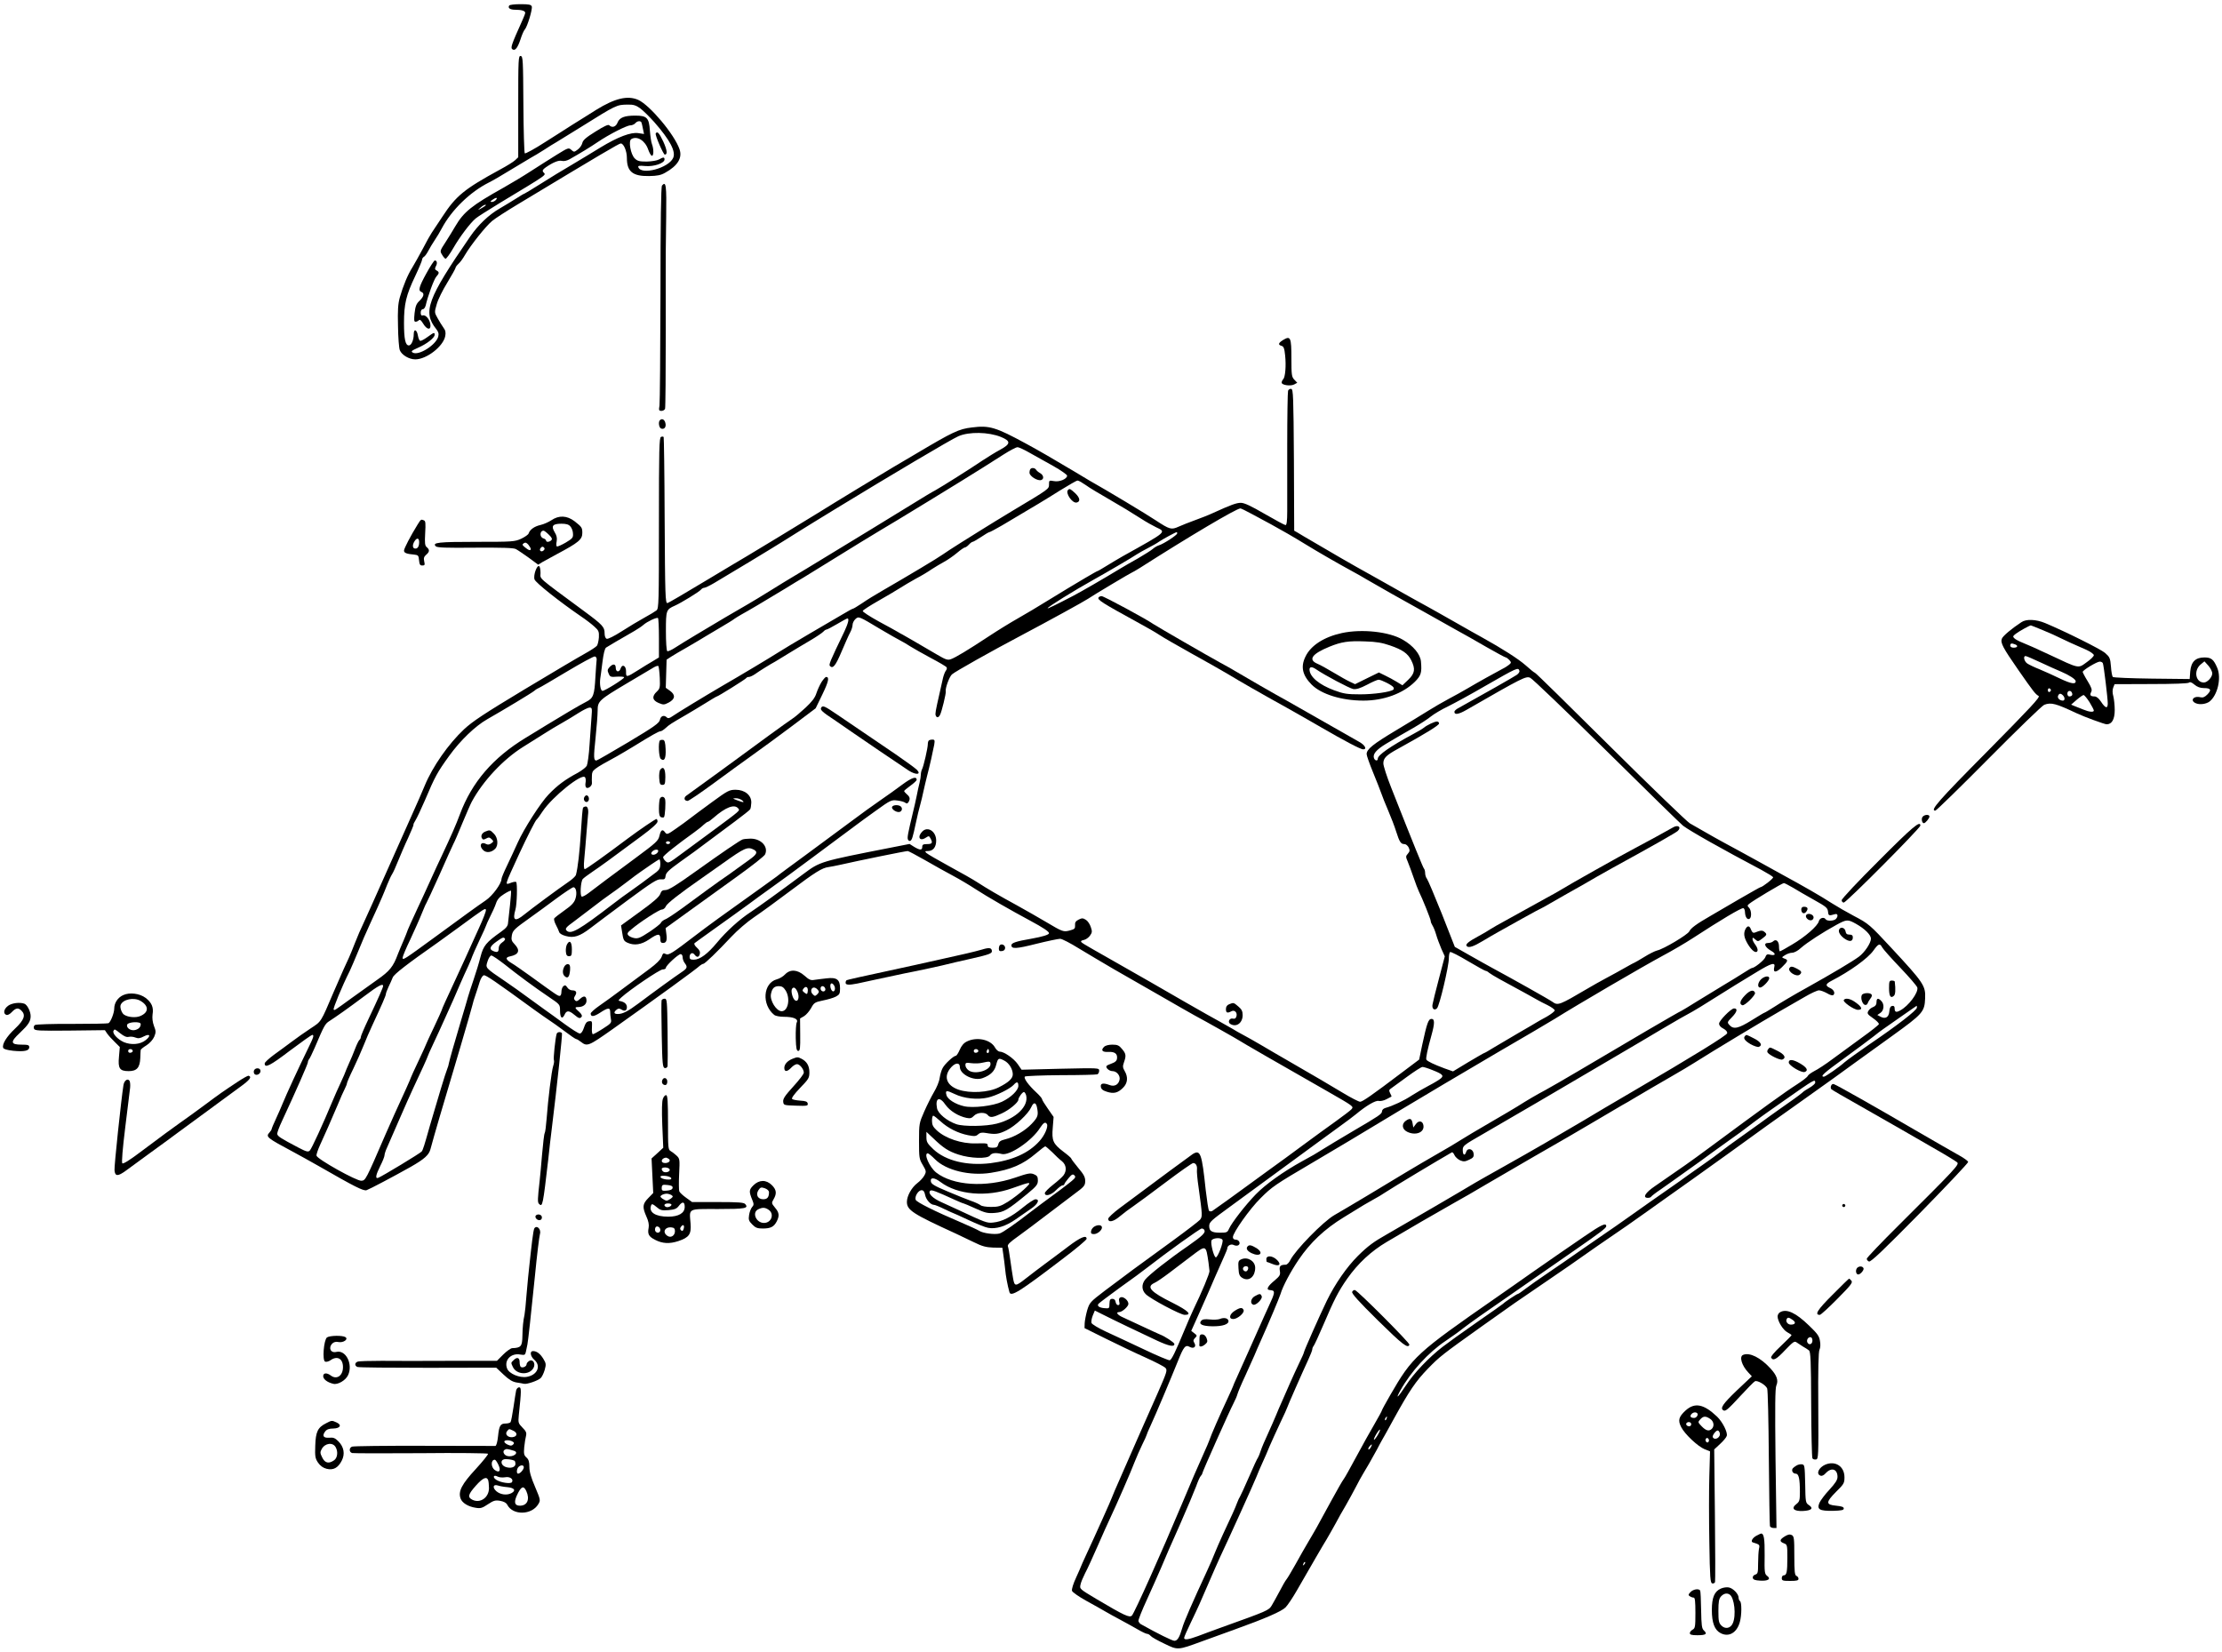 <?xml version="1.0" standalone="no"?>
<!DOCTYPE svg PUBLIC "-//W3C//DTD SVG 20010904//EN"
 "http://www.w3.org/TR/2001/REC-SVG-20010904/DTD/svg10.dtd">
<svg version="1.0" xmlns="http://www.w3.org/2000/svg"
 width="1595pt" height="1186pt" viewBox="0 0 1595 1186"
 preserveAspectRatio="xMidYMid meet">
<g transform="translate(0,1186) scale(0.1,-0.1)"
fill="#000000" stroke="none">
<path d="M3655 11820 c-11 -18 6 -30 45 -30 44 0 70 -8 70 -22 0 -5 -8 -28
-19 -51 -84 -187 -88 -201 -71 -212 18 -11 36 12 56 72 10 32 24 64 31 71 18
19 57 147 50 166 -5 13 -21 16 -81 16 -41 0 -78 -4 -81 -10z"/>
<path d="M3720 11096 l0 -365 -22 -21 c-13 -12 -61 -42 -108 -67 -257 -140
-317 -189 -414 -338 -32 -49 -67 -102 -77 -116 -10 -15 -39 -66 -64 -115 -26
-49 -60 -109 -75 -134 -33 -52 -65 -129 -90 -215 -13 -48 -16 -90 -13 -207 1
-80 7 -158 13 -172 13 -34 66 -66 111 -66 81 0 201 93 215 167 5 26 2 41 -13
61 -11 15 -30 46 -42 68 -23 41 -23 42 -6 100 9 33 43 102 76 155 32 53 59
101 59 106 0 5 9 18 21 29 12 10 33 39 47 64 43 73 150 207 195 244 23 19 107
73 187 121 592 357 724 435 736 435 21 0 44 -54 44 -105 0 -97 42 -131 159
-129 59 1 85 6 116 24 90 50 124 106 103 168 -36 106 -213 317 -297 355 -76
33 -166 12 -302 -72 -30 -19 -70 -44 -89 -56 -19 -12 -57 -36 -85 -53 -27 -18
-113 -72 -190 -121 -77 -50 -144 -86 -148 -82 -4 4 -9 163 -10 352 -2 318 -3
344 -19 347 -17 3 -18 -19 -18 -362z m876 -14 c21 -16 66 -60 100 -98 114
-130 157 -212 136 -258 -33 -73 -230 -126 -250 -66 -4 10 7 12 49 8 61 -6 139
20 139 47 0 18 -8 18 -40 0 -14 -8 -52 -14 -88 -15 -53 0 -67 4 -86 23 -29 29
-46 124 -25 138 42 26 100 -10 122 -75 8 -22 19 -42 25 -44 15 -5 16 46 2 83
-6 15 -12 59 -15 98 -6 91 -21 107 -105 107 -78 0 -113 -14 -127 -50 -12 -31
-39 -40 -60 -19 -7 7 -37 -7 -99 -46 -68 -42 -90 -62 -94 -82 -3 -14 -17 -35
-32 -46 -26 -20 -28 -20 -47 -3 -19 17 -22 16 -103 -34 -46 -28 -128 -81 -183
-116 -55 -36 -145 -90 -200 -121 -229 -128 -286 -174 -347 -278 -16 -27 -47
-79 -70 -114 -40 -61 -41 -64 -25 -89 8 -15 20 -28 25 -30 5 -1 31 33 56 77
46 80 121 180 161 213 11 10 90 60 175 112 356 215 330 197 310 220 -8 11 -5
18 17 34 52 36 93 53 116 47 15 -4 37 1 58 13 76 43 145 85 198 121 81 55 210
121 236 121 12 0 28 7 35 15 13 16 36 20 44 7 2 -4 7 -24 11 -46 l8 -38 -40 6
c-53 9 -148 -27 -273 -103 -52 -32 -144 -88 -205 -124 -60 -35 -161 -96 -223
-136 -62 -39 -115 -71 -117 -71 -3 0 -29 -15 -58 -34 -28 -18 -83 -51 -122
-74 -76 -44 -152 -116 -211 -202 -307 -446 -341 -540 -243 -662 16 -20 20 -33
15 -54 -15 -60 -140 -139 -182 -116 -16 9 -11 14 36 35 63 27 120 72 120 93 0
20 -5 18 -52 -16 -23 -17 -46 -29 -52 -27 -6 2 -13 19 -16 37 -7 44 -30 53
-30 11 0 -42 -17 -81 -35 -81 -25 0 -35 45 -35 162 0 135 15 199 81 337 27 57
49 110 49 117 0 7 6 17 14 21 7 4 21 24 31 43 10 19 30 53 45 75 15 22 38 60
51 85 70 132 203 262 339 330 25 12 95 53 155 90 61 37 126 76 145 87 19 10
62 36 95 57 33 22 74 47 90 56 17 10 95 58 175 108 256 160 256 160 336 161
41 1 59 -5 90 -27z m-1036 -657 c-7 -8 -20 -15 -29 -15 -13 1 -13 3 3 15 26
19 42 19 26 0z m-80 -45 c-8 -6 -24 -15 -35 -21 -16 -8 -15 -6 4 10 13 12 28
21 35 21 6 0 4 -5 -4 -10z"/>
<path d="M4707 10902 c-7 -10 55 -152 65 -152 21 0 17 32 -11 94 -29 61 -43
77 -54 58z"/>
<path d="M3061 9898 c-53 -96 -61 -125 -36 -134 23 -9 18 -33 -13 -63 -23 -21
-30 -38 -36 -89 -5 -49 -4 -62 7 -62 7 0 18 5 24 11 7 7 16 0 31 -25 24 -40
52 -48 52 -15 0 40 -33 83 -57 74 -8 -3 -13 5 -13 20 0 15 6 25 15 25 8 0 17
12 21 28 15 67 60 189 76 206 22 24 22 33 2 44 -13 7 -14 13 -5 31 12 21 8 41
-8 41 -5 0 -32 -41 -60 -92z"/>
<path d="M4752 10528 c-7 -9 -11 -253 -11 -777 -1 -420 -4 -781 -7 -802 -6
-35 -4 -39 14 -39 11 0 23 7 26 15 3 9 5 262 5 563 0 301 -1 556 0 567 0 11 1
123 3 249 3 227 -1 258 -30 224z"/>
<path d="M9212 9420 c-36 -22 -40 -35 -13 -43 15 -4 21 -17 26 -69 8 -74 1
-156 -14 -171 -6 -6 -11 -17 -11 -24 0 -18 64 -27 90 -13 l22 12 -21 22 c-19
20 -21 34 -21 153 0 150 -6 164 -58 133z"/>
<path d="M9246 9055 c-3 -9 -6 -186 -6 -393 0 -207 0 -421 0 -474 0 -68 -4
-98 -12 -98 -6 0 -73 36 -149 80 -100 58 -147 80 -172 80 -32 0 -70 -14 -202
-74 -27 -13 -84 -35 -125 -50 -41 -15 -95 -36 -119 -47 -53 -24 -64 -21 -166
46 -64 43 -359 220 -475 285 -14 8 -63 38 -110 66 -132 79 -268 158 -345 199
-219 119 -263 132 -389 116 -93 -11 -135 -31 -396 -186 -63 -37 -139 -82 -168
-99 -81 -48 -424 -256 -542 -330 -102 -63 -477 -291 -512 -311 -10 -5 -139
-83 -288 -172 -149 -90 -274 -163 -279 -163 -15 0 -17 44 -20 620 -1 310 -5
568 -7 572 -3 4 -11 5 -19 1 -13 -4 -15 -88 -15 -618 0 -570 -1 -613 -17 -627
-10 -8 -49 -32 -88 -53 -38 -21 -112 -65 -163 -98 -53 -34 -99 -57 -107 -53
-9 3 -15 18 -15 40 0 44 -14 60 -147 158 -345 255 -313 227 -313 274 0 24 -4
46 -10 49 -16 10 -43 -66 -33 -95 8 -24 181 -161 333 -265 36 -24 80 -58 98
-75 29 -26 33 -35 31 -76 -2 -25 -8 -52 -14 -60 -6 -8 -45 -34 -87 -57 -42
-23 -238 -139 -434 -257 -287 -173 -372 -229 -433 -286 -112 -105 -226 -268
-282 -404 -17 -41 -59 -138 -94 -215 -34 -77 -118 -264 -185 -415 -67 -151
-138 -309 -157 -350 -20 -41 -49 -108 -65 -150 -16 -41 -35 -88 -43 -105 -7
-16 -25 -55 -39 -85 -13 -30 -45 -102 -70 -160 -96 -225 -87 -211 -167 -264
-41 -27 -102 -70 -135 -95 -34 -25 -91 -68 -128 -94 -36 -27 -66 -54 -66 -62
0 -36 38 -17 180 91 84 63 156 114 161 114 15 0 11 -15 -29 -96 -68 -139 -156
-330 -182 -394 -10 -25 -32 -75 -49 -112 -17 -36 -31 -70 -31 -74 0 -4 -7 -15
-15 -24 -29 -32 -23 -37 175 -143 41 -22 122 -67 180 -100 254 -146 319 -179
341 -172 23 8 190 96 318 168 98 56 130 85 141 127 10 38 41 147 64 225 95
317 228 770 236 805 4 19 15 55 24 80 8 25 22 65 29 90 8 26 21 46 30 48 14 3
83 -44 360 -246 43 -31 93 -66 110 -77 18 -11 66 -46 108 -77 42 -32 80 -58
85 -58 5 0 20 -9 34 -20 45 -35 54 -31 227 91 324 230 600 430 628 457 8 6 18
12 23 12 11 0 102 88 202 195 42 45 114 107 163 140 49 33 166 118 260 189
181 136 228 165 274 171 15 2 51 9 78 15 141 32 474 100 491 100 5 0 62 -30
125 -66 62 -36 152 -86 199 -111 47 -25 121 -69 165 -98 83 -54 252 -151 390
-225 93 -50 135 -78 135 -90 0 -11 -46 -25 -130 -40 -106 -18 -140 -30 -140
-46 0 -28 33 -27 179 10 81 20 158 36 171 36 13 0 73 -31 134 -69 61 -37 174
-104 251 -149 77 -44 228 -131 335 -192 107 -62 218 -125 245 -140 84 -45 309
-172 320 -180 9 -7 296 -173 630 -363 195 -112 193 -110 176 -131 -7 -8 -59
-48 -115 -88 -55 -39 -159 -115 -231 -168 -71 -53 -182 -134 -245 -179 -63
-46 -126 -92 -140 -102 -66 -49 -255 -185 -268 -193 -8 -4 -18 -4 -23 1 -5 5
-15 72 -24 148 -28 266 -38 294 -94 259 -22 -15 -246 -180 -526 -389 -44 -33
-80 -67 -80 -75 0 -29 37 -22 83 17 26 22 70 55 97 73 28 19 132 96 233 172
101 76 189 138 197 138 19 0 30 -20 27 -47 -2 -12 3 -71 12 -130 28 -203 28
-208 9 -231 -10 -11 -97 -78 -193 -148 -239 -173 -362 -264 -490 -361 -105
-80 -109 -85 -126 -140 -9 -32 -17 -74 -18 -93 l-1 -35 155 -77 c85 -42 212
-103 282 -134 71 -32 135 -65 144 -75 15 -16 10 -30 -56 -181 -40 -90 -80
-181 -90 -203 -10 -22 -34 -76 -53 -120 -19 -44 -69 -158 -111 -253 -42 -95
-76 -174 -76 -177 0 -5 -123 -279 -181 -403 -21 -46 -39 -85 -39 -87 0 -2 -16
-38 -35 -80 -21 -45 -33 -84 -30 -96 3 -10 49 -42 103 -72 53 -29 115 -64 137
-77 22 -13 69 -39 105 -58 36 -19 91 -50 123 -68 32 -19 64 -34 71 -34 8 0 19
-7 26 -15 6 -8 50 -33 97 -55 98 -48 96 -48 268 15 55 20 163 59 240 87 217
78 334 129 363 158 15 15 51 69 81 121 103 179 186 323 214 368 15 25 43 75
63 111 19 36 53 97 76 135 22 39 54 97 71 130 17 33 40 76 52 95 22 35 60 102
100 175 11 22 26 49 32 60 7 11 47 83 89 160 111 201 156 268 244 359 85 87
97 97 390 306 235 167 243 173 445 310 144 98 215 147 375 260 27 19 63 44 80
55 56 37 225 155 280 195 30 22 82 59 115 82 55 38 359 255 474 338 216 157
339 245 551 395 135 96 295 210 355 255 61 44 180 130 265 191 223 161 235
174 239 272 4 90 -11 112 -243 362 -154 166 -163 174 -268 229 -51 27 -122 68
-158 91 -82 53 -206 124 -355 205 -27 15 -113 62 -190 105 -77 42 -176 97
-220 120 -44 24 -111 61 -150 84 -38 22 -86 49 -105 60 -19 11 -276 258 -570
550 -294 292 -537 531 -542 531 -4 0 -34 24 -66 53 -52 46 -168 120 -312 200
-25 13 -112 63 -195 110 -82 47 -170 96 -195 110 -25 13 -81 45 -125 69 -44
25 -154 87 -245 138 -91 50 -205 115 -255 144 -49 29 -135 79 -190 111 -55 32
-110 64 -122 72 l-23 13 -2 508 c-3 458 -5 507 -19 510 -9 2 -19 -4 -23 -13z
m-2061 -332 c72 -30 71 -50 -6 -92 -34 -18 -91 -54 -128 -78 -88 -60 -289
-186 -337 -213 -22 -11 -93 -54 -159 -95 -66 -41 -205 -126 -310 -190 -104
-63 -255 -155 -335 -204 -80 -49 -174 -106 -210 -127 -36 -21 -112 -68 -170
-104 -58 -36 -130 -80 -160 -97 -30 -17 -104 -60 -165 -96 -60 -36 -154 -92
-208 -124 -54 -32 -120 -73 -148 -91 -27 -18 -54 -30 -59 -27 -6 4 -10 66 -10
144 0 151 2 155 65 183 45 20 172 98 186 114 6 8 17 14 24 14 7 0 39 15 71 34
110 65 407 244 494 299 74 46 201 126 220 137 8 5 80 49 160 98 385 235 828
498 879 520 77 34 217 31 306 -5z m208 -115 c40 -22 116 -65 170 -95 53 -30
97 -61 97 -68 0 -24 -56 -47 -95 -39 -34 6 -35 5 -35 -23 0 -34 4 -31 -260
-189 -85 -52 -182 -110 -214 -131 -33 -21 -105 -66 -160 -100 -55 -35 -113
-72 -129 -84 -16 -11 -85 -55 -155 -96 -136 -81 -141 -84 -277 -163 -49 -28
-116 -69 -147 -91 -32 -21 -61 -39 -65 -39 -4 0 -36 -17 -72 -39 -36 -21 -145
-85 -241 -141 -96 -56 -197 -117 -225 -135 -58 -37 -268 -163 -405 -242 -123
-72 -317 -190 -353 -215 -21 -15 -32 -17 -40 -9 -20 20 -44 12 -50 -17 -5 -23
-37 -47 -226 -160 -121 -72 -225 -132 -230 -132 -20 0 -21 22 -6 162 8 79 15
167 15 196 0 68 8 76 215 199 88 52 172 102 187 111 15 9 30 14 34 10 3 -4 8
-42 10 -84 3 -70 1 -78 -21 -99 -37 -34 -33 -63 13 -82 34 -14 39 -14 72 3 47
25 50 55 10 84 l-31 22 3 101 3 101 32 21 c17 11 71 43 119 70 48 28 106 62
128 76 23 14 75 45 116 69 41 24 82 49 90 56 8 6 31 20 50 31 19 10 72 41 118
68 46 28 91 55 100 60 10 6 54 33 100 60 45 28 104 64 132 80 50 31 209 129
405 250 61 37 126 77 145 88 62 35 623 378 739 452 35 22 100 63 145 92 44 28
89 52 99 52 10 1 50 -18 90 -41z m378 -216 c15 -9 37 -24 50 -33 13 -9 69 -42
124 -74 120 -70 165 -97 248 -150 34 -22 82 -49 105 -60 75 -36 85 -28 -238
-208 -30 -17 -82 -48 -116 -69 -34 -21 -63 -38 -66 -38 -3 0 -43 -23 -89 -50
-46 -28 -100 -59 -119 -71 -19 -11 -87 -53 -151 -92 -64 -40 -160 -97 -213
-127 -53 -30 -144 -86 -203 -125 -159 -105 -245 -156 -276 -167 -24 -9 -37 -5
-100 32 -138 81 -235 137 -248 144 -8 4 -23 12 -34 19 -11 7 -73 41 -138 76
-65 36 -116 69 -114 75 2 6 53 39 113 73 60 34 129 75 154 91 25 16 77 47 115
68 39 20 90 51 114 68 25 16 65 40 89 53 24 13 65 41 91 63 26 22 52 40 58 40
5 0 18 9 28 20 10 11 22 20 27 20 5 0 32 16 61 35 28 19 55 35 60 35 4 0 45
22 90 48 247 146 315 187 418 252 62 38 117 70 123 70 6 0 23 -8 37 -18z
m1213 -221 c39 -21 103 -55 141 -76 80 -44 152 -85 245 -142 84 -52 244 -144
329 -190 36 -19 86 -48 111 -63 25 -15 106 -61 180 -103 74 -41 185 -103 245
-137 61 -34 155 -87 210 -118 55 -30 158 -88 228 -129 70 -40 131 -73 136 -73
4 0 15 -8 25 -18 15 -18 15 -20 -1 -34 -10 -8 -31 -22 -48 -30 -44 -23 -181
-99 -250 -140 -33 -20 -94 -53 -135 -75 -41 -22 -109 -61 -150 -87 -41 -26
-145 -89 -230 -140 -165 -99 -210 -135 -210 -170 0 -11 21 -70 46 -131 25 -60
51 -128 59 -150 7 -22 30 -78 50 -125 20 -47 46 -114 57 -150 24 -76 34 -90
59 -90 11 0 24 -11 31 -25 9 -20 8 -28 -6 -44 -16 -18 -16 -22 -1 -57 9 -22
28 -73 42 -114 14 -41 31 -86 38 -100 25 -50 85 -199 85 -212 0 -8 6 -22 13
-33 7 -11 19 -40 26 -65 7 -25 24 -70 37 -101 l25 -55 -42 -160 c-23 -87 -44
-171 -46 -185 -6 -31 13 -47 32 -28 18 17 85 303 85 357 0 23 4 43 9 47 6 3
63 -26 128 -65 64 -38 122 -70 127 -70 5 0 17 -6 25 -14 9 -7 43 -28 76 -46
154 -83 261 -143 275 -151 8 -5 39 -21 68 -35 28 -14 52 -31 52 -38 0 -7 -26
-27 -57 -45 -32 -17 -65 -36 -73 -41 -8 -5 -67 -40 -130 -76 -63 -37 -143 -84
-178 -105 -35 -22 -65 -39 -68 -39 -3 0 -54 -30 -115 -66 l-109 -66 -62 22
c-75 28 -121 50 -129 62 -6 9 8 74 37 178 23 83 23 115 0 115 -23 0 -33 -30
-67 -186 l-22 -106 -125 -94 c-214 -162 -282 -209 -299 -209 -9 0 -64 28 -122
63 -103 62 -202 120 -396 232 -52 30 -137 79 -187 109 -51 30 -113 65 -138 78
-25 13 -56 31 -70 40 -14 8 -54 31 -90 51 -36 19 -150 84 -255 144 -194 112
-280 162 -555 318 -187 106 -190 108 -190 117 0 4 10 8 21 10 12 2 31 15 42
29 17 24 18 31 7 63 -6 20 -22 44 -35 52 -21 13 -28 14 -52 2 -21 -11 -28 -20
-26 -41 1 -23 -3 -28 -37 -37 -46 -12 -51 -11 -170 60 -52 31 -147 85 -210
120 -132 72 -214 120 -285 166 -27 18 -117 69 -200 114 -82 45 -157 88 -165
96 -12 12 -11 14 10 14 38 0 60 28 60 75 0 66 -60 105 -99 66 -39 -39 -20 -74
23 -46 23 15 25 15 35 -4 18 -32 13 -41 -24 -41 -28 0 -35 -4 -35 -20 0 -25
-16 -25 -58 0 l-33 21 -132 -26 c-514 -101 -508 -99 -632 -191 -165 -123 -326
-239 -375 -271 -83 -54 -177 -140 -243 -220 -67 -81 -123 -123 -167 -123 -23
0 -30 4 -30 19 0 27 21 37 35 18 17 -23 32 -21 38 4 4 15 -2 29 -20 45 -16 14
-23 28 -17 33 5 4 54 40 109 79 55 40 136 98 180 129 44 32 91 66 105 76 14
10 43 31 65 48 22 16 56 41 75 54 60 42 203 147 314 230 59 44 149 111 199
148 51 37 103 77 117 87 14 11 75 55 136 99 107 77 112 79 155 74 24 -3 50
-10 57 -16 10 -8 16 -7 23 4 14 22 11 38 -11 56 -11 10 -20 20 -20 24 0 3 20
20 45 38 25 18 45 37 45 42 0 28 -36 16 -102 -33 -40 -30 -111 -81 -158 -113
-47 -32 -145 -103 -217 -157 -298 -220 -401 -297 -458 -338 -33 -24 -64 -48
-70 -53 -5 -4 -49 -36 -97 -70 -288 -205 -403 -289 -485 -352 -172 -132 -194
-145 -215 -134 -16 9 -20 5 -29 -21 -8 -20 -37 -49 -88 -87 -42 -31 -125 -93
-186 -138 -60 -45 -138 -102 -172 -125 -35 -24 -63 -50 -63 -56 0 -26 22 -24
67 5 56 37 73 39 73 7 0 -13 2 -36 5 -52 6 -27 1 -32 -57 -69 -34 -22 -67 -40
-72 -40 -6 0 -9 21 -7 48 2 46 1 48 -21 45 -17 -2 -26 -14 -36 -45 -9 -28 -20
-43 -30 -43 -10 0 -58 31 -109 68 -50 37 -117 85 -148 107 -30 22 -86 63 -124
90 -37 28 -107 77 -155 110 -146 99 -142 95 -126 144 7 22 19 41 27 41 8 0 49
-28 93 -62 95 -76 218 -167 322 -237 77 -52 78 -53 78 -96 0 -52 15 -66 32
-31 14 33 32 33 70 1 33 -28 43 -30 54 -13 4 6 -4 21 -19 34 -32 28 -34 34 -6
34 34 0 59 19 59 45 0 35 -18 40 -46 14 -19 -18 -27 -20 -36 -11 -10 10 -10
17 0 33 16 25 8 39 -21 39 -12 0 -28 9 -35 21 -11 16 -16 18 -28 9 -8 -7 -14
-25 -14 -41 0 -17 -5 -29 -13 -29 -13 0 -26 9 -212 144 -55 39 -114 81 -132
91 -44 26 -48 42 -11 49 63 13 74 43 32 87 -22 23 -25 33 -20 63 7 37 17 46
136 131 39 28 121 87 182 133 61 45 117 82 124 82 20 0 28 -44 14 -84 -8 -26
-29 -48 -78 -82 -37 -26 -70 -52 -74 -58 -3 -5 2 -26 12 -45 11 -20 21 -44 24
-53 3 -10 23 -22 48 -28 57 -16 99 -2 174 55 32 25 153 115 267 200 177 131
214 154 240 152 28 -2 32 1 35 26 3 22 23 41 105 100 56 39 145 104 197 144
52 39 141 105 196 146 56 42 105 80 109 87 4 6 7 27 8 47 2 53 -46 93 -112 93
-46 0 -57 -6 -172 -90 -68 -50 -140 -103 -159 -118 -19 -15 -64 -48 -99 -72
-58 -41 -64 -43 -76 -27 -19 27 -31 20 -41 -22 -8 -37 -22 -50 -179 -166 -167
-123 -260 -193 -332 -248 -20 -15 -41 -26 -47 -24 -14 5 -8 107 7 126 6 7 38
31 72 54 58 39 117 82 353 257 72 53 112 90 112 102 0 10 -4 18 -8 18 -8 0
-120 -76 -203 -138 -172 -129 -302 -222 -311 -222 -7 0 -9 23 -4 73 4 39 11
124 16 187 5 63 10 122 11 130 5 34 -2 60 -15 60 -8 0 -17 -4 -21 -9 -3 -5
-10 -83 -15 -173 -9 -144 -22 -259 -36 -310 -3 -9 -28 -33 -57 -52 -69 -47
-261 -189 -314 -232 -66 -54 -86 -43 -63 36 11 38 15 188 5 198 -3 3 -19 1
-35 -5 -49 -18 -52 -31 57 207 58 125 117 241 125 246 4 3 24 29 43 59 71 106
285 278 305 244 5 -7 6 -25 3 -40 -3 -15 0 -30 6 -34 15 -9 42 14 40 34 -1 9
-1 33 0 53 1 40 8 45 182 140 25 14 77 45 115 68 136 84 183 110 195 110 7 0
24 11 38 24 25 23 37 31 146 94 28 16 87 52 133 80 46 29 85 52 88 52 8 0 209
125 212 133 2 4 10 7 18 7 8 0 27 9 42 19 35 25 109 71 148 92 17 10 60 36 95
58 35 22 103 62 150 90 48 28 92 58 99 66 7 8 17 15 22 15 5 0 40 18 77 40 37
22 70 40 74 40 14 0 6 -34 -22 -94 -106 -220 -113 -238 -103 -248 21 -21 40 2
83 104 24 56 51 118 61 136 10 18 18 43 18 56 0 12 9 31 20 41 24 22 23 22
185 -75 55 -33 116 -67 135 -77 19 -10 53 -29 75 -44 22 -14 88 -51 147 -83
59 -31 110 -61 113 -67 4 -5 1 -17 -6 -25 -6 -8 -15 -31 -20 -52 -5 -20 -15
-68 -24 -107 -30 -132 -33 -149 -28 -162 7 -18 21 -16 31 5 12 22 44 155 41
168 -5 22 25 104 44 122 22 20 282 166 492 277 193 102 459 248 485 266 33 23
311 189 316 189 2 0 28 15 57 33 357 228 690 425 721 427 4 0 40 -17 80 -39z
m-534 -141 c0 -11 -97 -75 -131 -85 -13 -4 -33 -16 -44 -26 -11 -10 -59 -40
-105 -67 -47 -26 -105 -60 -130 -75 -122 -74 -281 -166 -335 -194 -130 -68
-185 -94 -185 -90 0 9 190 127 330 205 83 46 285 164 310 182 15 10 51 30 80
45 30 15 68 37 83 48 25 17 117 67 125 67 1 0 2 -4 2 -10z m-3720 -751 l0
-139 -46 -28 c-26 -15 -72 -43 -103 -63 -84 -53 -88 -54 -87 -11 1 42 -27 58
-39 23 -9 -30 -35 -27 -35 4 0 30 -20 32 -45 5 -15 -17 -16 -24 -6 -46 10 -24
16 -26 61 -22 28 1 50 0 50 -5 0 -11 -138 -97 -155 -97 -14 0 -22 48 -16 90 2
8 8 59 15 113 8 63 17 102 27 108 13 9 95 57 203 119 24 14 54 34 65 44 26 23
93 55 104 49 4 -2 7 -67 7 -144z m-447 -154 c-2 -11 -5 -67 -9 -125 -7 -132
-15 -153 -67 -179 -42 -21 -184 -105 -293 -172 -33 -20 -95 -59 -139 -85 -237
-144 -388 -320 -474 -551 -29 -78 -61 -150 -128 -293 -20 -41 -60 -129 -90
-195 -30 -66 -67 -147 -83 -180 -37 -79 -80 -174 -80 -180 0 -2 -11 -28 -23
-57 -13 -29 -31 -73 -41 -98 -33 -90 -59 -122 -148 -184 -47 -34 -129 -92
-183 -131 -128 -93 -123 -90 -130 -83 -6 6 59 165 116 278 9 19 36 82 60 140
23 58 60 143 82 190 22 47 47 103 57 125 9 22 24 56 33 75 8 19 25 59 36 88
12 29 27 63 35 75 8 12 28 56 44 97 17 41 48 115 71 163 22 49 40 92 39 95 -2
4 5 18 14 32 9 14 40 79 68 144 73 172 88 200 174 319 80 111 187 214 273 263
121 69 320 189 338 204 11 10 27 19 35 22 8 3 98 56 200 117 102 61 192 110
200 108 8 -1 14 -12 13 -22z m6624 -82 c2 -6 -6 -19 -19 -28 -18 -13 -245
-142 -420 -239 -16 -8 -28 -20 -28 -26 0 -24 30 -19 86 13 405 233 427 244
458 231 14 -5 261 -242 549 -526 288 -285 535 -526 548 -536 50 -38 282 -169
564 -318 44 -24 81 -47 83 -52 3 -9 -78 -72 -92 -72 -3 0 -71 -39 -153 -86
-81 -48 -174 -102 -207 -121 -96 -55 -140 -87 -150 -110 -11 -23 -184 -127
-231 -137 -16 -4 -58 -25 -93 -47 -35 -21 -65 -39 -67 -39 -2 0 -32 -16 -67
-36 -34 -20 -97 -54 -138 -76 -41 -22 -100 -55 -130 -73 -209 -123 -217 -126
-257 -97 -25 18 -298 171 -428 241 -27 15 -100 55 -161 90 l-111 63 -93 237
c-52 130 -100 243 -107 252 -7 8 -13 27 -13 40 0 14 -4 29 -9 34 -7 9 -67 155
-235 581 -31 78 -56 156 -56 173 0 38 20 59 105 105 201 111 295 169 295 182
0 8 -7 14 -15 14 -18 0 -72 -26 -95 -45 -8 -7 -42 -27 -74 -44 -167 -90 -256
-152 -256 -178 0 -18 -19 -16 -27 3 -11 29 15 61 88 105 97 58 95 56 196 114
48 28 104 64 124 81 21 17 77 51 126 74 48 24 162 86 253 139 246 141 248 142
257 114z m-6661 -330 c-3 -38 -9 -126 -14 -198 -4 -71 -14 -140 -20 -153 -7
-12 -36 -34 -64 -50 -92 -49 -147 -90 -211 -157 -56 -58 -177 -246 -221 -345
-21 -47 -56 -122 -77 -166 -22 -45 -39 -87 -39 -94 0 -33 -64 -121 -113 -154
-66 -45 -154 -109 -368 -266 -218 -159 -229 -167 -229 -146 0 9 25 69 56 133
30 65 67 147 81 183 15 36 29 70 33 75 4 6 47 98 95 205 47 107 92 206 99 220
8 14 37 81 65 150 29 69 59 139 68 155 80 148 225 303 367 392 50 31 120 75
156 98 36 23 92 57 125 75 33 19 87 51 119 72 33 21 68 38 78 38 18 0 19 -6
14 -67z m1080 -598 c23 -18 10 -18 -36 0 -32 12 -33 14 -9 14 14 1 34 -6 45
-14z m-27 -59 c14 -16 18 -12 -179 -158 -69 -51 -169 -125 -224 -165 -94 -70
-99 -73 -117 -57 -11 9 -19 23 -19 30 0 11 101 91 224 179 23 17 53 40 66 53
13 12 27 22 32 22 4 0 22 13 40 29 87 76 150 100 177 67z m-489 -246 c0 -5 -7
-10 -15 -10 -8 0 -15 5 -15 10 0 6 7 10 15 10 8 0 15 -4 15 -10z m-86 -64 c-7
-17 -32 -28 -45 -20 -14 8 10 34 32 34 12 0 16 -5 13 -14z m16 -90 c0 -26 -7
-40 -27 -56 -87 -66 -136 -102 -186 -137 -31 -21 -87 -62 -124 -91 -250 -192
-306 -223 -336 -193 -13 13 -3 25 50 63 18 13 76 57 129 98 53 41 113 86 133
99 20 13 72 52 116 85 44 34 91 69 105 78 14 9 48 33 75 52 28 19 53 35 58 36
4 0 7 -15 7 -34z m8130 -169 c30 -19 99 -58 152 -88 86 -48 97 -57 100 -84 3
-30 5 -31 51 -18 20 6 23 -17 5 -35 -15 -15 -64 -16 -73 -2 -12 19 -43 10 -49
-14 -8 -34 -99 -113 -193 -168 -44 -27 -83 -48 -87 -48 -3 0 -6 16 -6 35 0 38
-22 57 -43 36 -6 -6 -22 -11 -35 -11 -36 0 -24 -30 21 -56 40 -22 32 -39 -12
-27 -16 4 -23 -1 -30 -21 -9 -21 -77 -76 -96 -76 -3 0 -29 -15 -58 -34 -28
-18 -96 -60 -150 -92 -54 -33 -140 -85 -190 -116 -51 -32 -99 -61 -107 -65
-24 -10 -367 -211 -750 -438 -85 -50 -186 -109 -225 -130 -68 -36 -132 -74
-205 -120 -19 -12 -107 -64 -195 -115 -88 -51 -182 -107 -210 -125 -27 -18
-102 -62 -165 -98 -63 -36 -167 -97 -230 -135 -129 -79 -440 -265 -512 -306
-80 -46 -280 -251 -316 -323 -9 -18 -23 -33 -33 -33 -38 0 -48 -10 -42 -44 5
-30 0 -37 -41 -72 -44 -36 -58 -62 -36 -65 6 -1 14 -2 19 -3 25 -3 21 -23 -19
-108 -23 -51 -51 -111 -60 -133 -10 -22 -45 -101 -78 -175 -33 -74 -74 -165
-91 -203 -17 -37 -31 -69 -31 -72 0 -2 -18 -41 -39 -87 -49 -104 -120 -265
-130 -298 -5 -14 -20 -50 -34 -80 -49 -108 -96 -218 -166 -385 -144 -343 -338
-776 -356 -794 -17 -17 -54 0 -253 118 -122 73 -123 73 -116 104 3 17 19 54
33 82 15 27 55 115 90 195 35 80 76 172 92 205 44 93 149 333 174 400 13 33
37 88 54 123 17 34 31 65 31 68 0 3 13 35 30 71 35 75 142 329 194 458 43 108
55 122 86 105 30 -16 50 2 33 29 -9 14 -8 22 5 35 16 16 16 18 -5 34 l-22 17
65 145 c36 80 83 188 105 240 23 52 52 118 65 147 13 28 24 56 24 61 0 20 28
34 47 23 11 -5 25 -6 32 -1 19 11 6 40 -19 40 -13 0 -20 7 -20 18 0 32 121
203 198 279 83 83 103 97 377 258 193 114 284 168 650 389 94 56 226 135 295
176 69 40 157 92 195 115 39 23 126 74 195 115 69 40 179 104 245 143 66 39
136 80 155 92 158 99 630 375 775 453 66 35 165 93 220 129 198 129 339 213
358 213 7 0 13 -14 13 -31 2 -34 17 -55 33 -45 16 10 13 62 -4 79 -13 13 -13
17 1 28 27 23 238 149 249 149 5 0 34 -15 65 -33z m-9209 -124 c-6 -54 -12
-111 -14 -128 -1 -23 -13 -38 -51 -65 -107 -76 -126 -99 -147 -180 -10 -41
-33 -115 -50 -165 -17 -49 -34 -103 -39 -120 -4 -16 -27 -93 -50 -170 -54
-181 -80 -274 -87 -305 -2 -14 -8 -34 -13 -45 -5 -11 -25 -74 -45 -140 -20
-66 -42 -140 -49 -165 -8 -25 -21 -72 -31 -105 -39 -139 -49 -171 -58 -182 -9
-12 -283 -178 -312 -189 -23 -9 -18 20 15 86 17 33 30 67 30 75 0 9 8 35 19
58 10 23 49 112 86 197 37 85 82 187 100 225 57 120 105 227 105 231 0 2 18
44 41 92 23 48 58 125 79 172 21 47 49 110 63 140 13 30 37 84 52 120 16 36
41 93 57 126 15 34 28 65 28 68 0 3 23 54 50 112 28 58 50 108 50 111 0 3 13
31 28 62 16 31 35 73 42 94 9 28 24 47 58 68 25 16 48 27 50 24 2 -2 -1 -48
-7 -102z m-222 -164 c-28 -63 -76 -168 -106 -234 -31 -66 -68 -147 -83 -180
-15 -33 -39 -86 -54 -117 -14 -31 -26 -59 -26 -62 0 -3 -25 -57 -55 -121 -30
-63 -55 -117 -55 -119 0 -3 -25 -57 -55 -121 -30 -63 -55 -118 -55 -120 0 -2
-15 -37 -33 -77 -39 -84 -138 -303 -150 -333 -142 -329 -143 -330 -173 -332
-34 -3 -317 155 -322 180 -2 8 10 43 26 78 35 75 76 170 127 289 19 47 42 98
50 113 8 16 15 33 15 38 0 6 20 53 46 106 25 52 58 127 74 167 15 39 44 105
63 146 68 146 97 212 97 224 0 6 9 29 19 51 11 22 24 52 30 67 9 24 101 95
326 253 24 17 89 64 145 105 192 141 195 143 198 127 2 -8 -20 -65 -49 -128z
m9883 29 c64 -36 108 -80 108 -107 0 -32 -46 -100 -87 -130 -43 -32 -192 -121
-373 -222 -91 -50 -195 -112 -231 -136 -37 -23 -69 -43 -72 -43 -3 0 -45 -25
-93 -55 -95 -59 -130 -67 -159 -35 -18 20 -18 21 19 59 36 37 41 62 13 61 -22
-1 -107 -88 -107 -109 0 -13 11 -26 31 -36 18 -10 29 -22 27 -33 -3 -16 -243
-164 -683 -421 -127 -74 -284 -167 -350 -207 -172 -102 -363 -213 -570 -329
-99 -55 -191 -108 -205 -116 -50 -31 -538 -316 -630 -368 -101 -57 -140 -86
-213 -158 -79 -79 -163 -199 -223 -322 -50 -103 -164 -360 -164 -370 0 -4 -15
-39 -34 -77 -18 -38 -48 -103 -66 -144 -18 -41 -44 -100 -57 -130 -14 -30 -33
-75 -43 -100 -10 -25 -36 -83 -57 -130 -22 -47 -46 -103 -53 -125 -7 -22 -16
-44 -20 -50 -5 -5 -34 -68 -65 -140 -31 -71 -60 -134 -64 -140 -4 -5 -14 -26
-21 -45 -14 -38 -37 -89 -101 -225 -23 -50 -49 -110 -59 -135 -9 -25 -34 -81
-54 -125 -108 -233 -168 -370 -180 -415 -19 -65 -34 -90 -56 -90 -15 0 -121
52 -240 119 -8 4 -16 15 -18 23 -2 8 26 78 61 154 35 77 81 180 102 229 20 50
80 187 133 305 52 118 105 244 118 279 12 34 27 68 33 74 6 6 11 14 11 18 0
11 197 452 225 505 12 23 25 53 28 66 4 14 28 72 55 129 26 57 56 124 67 149
10 25 29 68 42 97 62 138 135 312 145 343 16 55 73 162 130 246 84 124 186
220 323 304 66 40 131 80 145 89 14 8 45 26 70 40 25 13 63 36 85 51 46 31
382 233 477 287 5 2 13 -7 19 -21 6 -13 25 -30 41 -37 25 -10 35 -9 64 5 29
13 35 21 32 44 -4 34 -43 44 -53 13 -10 -32 -25 -25 -25 12 0 31 5 35 148 117
153 88 584 340 877 513 94 55 208 123 255 150 47 28 117 69 155 92 39 23 95
56 125 73 30 16 71 39 90 50 19 10 85 51 145 89 61 38 135 85 165 103 30 18
98 59 151 92 107 65 135 72 125 34 -10 -41 13 -41 55 0 45 44 47 52 18 62 -21
8 -21 9 5 25 14 9 37 17 51 17 14 0 41 14 62 34 44 39 158 113 257 167 72 39
80 39 138 7z m-9697 -108 c3 -5 -6 -17 -20 -26 -15 -10 -25 -26 -25 -40 0 -29
-9 -34 -37 -23 -34 13 -28 34 20 68 46 33 53 35 62 21z m9886 -62 c7 -13 65
-78 130 -146 64 -67 119 -131 122 -142 9 -36 -63 -133 -124 -165 -29 -16 -39
-11 -39 17 0 13 -6 18 -17 16 -13 -2 -19 -14 -21 -40 -4 -42 -28 -56 -64 -37
l-22 12 22 15 c26 17 30 63 6 86 -22 23 -34 20 -34 -9 0 -18 -7 -28 -24 -35
-14 -5 -30 -18 -35 -29 -10 -17 -5 -24 34 -51 26 -18 44 -37 42 -43 -2 -6 -57
-50 -123 -97 -65 -47 -159 -116 -209 -153 -49 -37 -109 -76 -132 -87 -22 -12
-44 -27 -46 -35 -3 -7 -37 -34 -76 -59 -89 -57 -241 -167 -641 -463 -123 -91
-177 -129 -382 -270 -68 -46 -90 -83 -49 -83 11 0 21 4 23 8 2 4 32 28 68 52
36 25 69 49 75 53 5 4 57 41 115 82 58 41 139 99 180 130 41 30 102 74 135 97
33 23 65 46 70 50 28 22 155 117 193 143 24 17 78 55 121 85 217 152 221 155
221 127 0 -7 -18 -23 -40 -36 -22 -12 -46 -28 -53 -36 -8 -7 -34 -27 -58 -44
-24 -17 -73 -52 -109 -77 -36 -25 -92 -66 -125 -90 -33 -24 -103 -74 -155
-111 -52 -36 -115 -83 -140 -103 -25 -20 -76 -57 -115 -84 -38 -26 -90 -63
-115 -81 -25 -19 -96 -69 -158 -112 -62 -43 -176 -123 -253 -178 -77 -55 -158
-111 -179 -125 -21 -14 -99 -68 -174 -120 -74 -52 -185 -129 -246 -170 -61
-41 -133 -92 -159 -112 -27 -21 -52 -38 -56 -38 -7 0 -96 -59 -105 -70 -3 -3
-88 -64 -190 -134 -102 -71 -212 -150 -244 -175 -99 -76 -208 -191 -265 -279
-56 -86 -78 -105 -39 -35 75 135 202 274 325 356 45 30 102 71 125 90 24 19
77 57 118 86 41 28 127 88 190 132 63 44 153 107 200 139 47 33 119 83 160
111 41 29 105 73 141 98 176 122 219 155 219 167 0 28 -34 12 -158 -73 -70
-48 -152 -104 -182 -125 -30 -21 -116 -80 -190 -132 -74 -53 -189 -132 -254
-178 -580 -403 -607 -428 -766 -703 -33 -57 -60 -107 -60 -110 0 -4 -24 -48
-53 -98 -30 -51 -89 -157 -132 -237 -43 -80 -83 -152 -90 -160 -7 -8 -47 -78
-89 -155 -79 -144 -89 -162 -105 -192 -5 -10 -30 -52 -54 -93 -25 -41 -68
-118 -97 -170 -29 -52 -59 -102 -66 -110 -7 -8 -29 -46 -49 -85 -20 -38 -46
-84 -56 -101 -22 -36 -27 -38 -364 -159 -55 -20 -129 -47 -165 -61 -71 -26
-100 -30 -100 -13 0 6 22 57 49 112 57 119 64 136 130 289 27 63 63 144 79
179 64 135 241 526 260 574 11 28 31 75 45 105 14 30 37 83 51 118 15 34 49
110 76 167 28 58 50 107 50 110 0 5 111 257 151 343 16 34 29 68 29 75 0 7 4
17 9 23 5 5 36 72 69 149 78 183 109 244 172 334 79 112 172 198 285 265 124
74 383 224 490 284 44 24 143 81 220 127 77 45 228 133 335 195 242 139 291
167 460 267 74 44 158 93 185 109 28 15 62 35 76 44 84 50 187 110 279 163 58
33 133 78 166 99 124 79 488 298 617 372 50 29 128 74 172 99 44 26 90 47 102
47 12 0 38 -10 58 -21 23 -14 40 -18 46 -12 14 14 2 39 -27 51 -33 16 -30 28
14 51 130 67 261 161 300 217 36 50 46 54 63 22z m-8611 -70 c0 -13 7 -32 15
-42 22 -29 19 -38 -23 -66 -41 -27 -208 -148 -310 -225 -75 -56 -112 -75 -147
-75 -29 0 -32 12 -9 31 12 10 20 10 35 1 23 -15 39 -8 39 17 0 22 -17 37 -45
43 -19 3 -19 5 5 27 59 54 275 201 297 201 13 0 23 5 23 12 0 16 89 98 106 98
8 0 14 -10 14 -22z m-2150 -207 c0 -10 -30 -79 -104 -235 -31 -65 -56 -124
-56 -131 0 -8 -4 -16 -9 -20 -5 -3 -19 -31 -31 -62 -12 -31 -32 -81 -46 -110
-13 -30 -24 -55 -24 -57 0 -3 -15 -37 -34 -78 -19 -40 -45 -100 -59 -133 -68
-164 -150 -342 -163 -355 -12 -12 -23 -10 -84 22 -127 67 -150 81 -150 99 0 9
15 50 34 90 100 215 186 411 186 422 0 7 4 17 9 23 5 5 23 43 41 84 67 158 74
170 104 189 51 33 135 92 251 179 102 77 135 94 135 73z m11010 -155 c0 -19
-142 -129 -344 -266 -56 -38 -163 -115 -176 -127 -37 -34 -136 -102 -147 -103
-31 0 -2 26 150 136 89 65 182 134 207 154 25 20 56 44 70 53 14 10 72 50 130
91 58 41 106 74 108 75 1 1 2 -5 2 -13z m-3479 -448 c74 -29 85 -40 62 -60
-10 -9 -49 -33 -88 -53 -38 -20 -93 -52 -121 -70 -56 -37 -134 -74 -191 -90
-13 -4 -23 -14 -23 -25 0 -17 -22 -32 -205 -139 -34 -19 -236 -141 -285 -172
-8 -5 -46 -26 -83 -46 -136 -75 -263 -166 -333 -238 -77 -80 -172 -203 -192
-247 -11 -26 -16 -28 -65 -28 -58 0 -77 12 -77 47 0 29 11 39 154 143 64 47
192 140 284 208 92 67 190 139 217 159 28 20 82 60 120 88 39 29 110 81 159
116 49 35 103 76 120 90 73 61 140 100 162 95 12 -3 37 2 56 12 18 9 34 18 36
19 2 1 -2 12 -9 24 -10 20 -9 25 8 36 11 8 62 45 114 83 52 38 101 70 110 70
9 0 41 -10 70 -22z m-1637 -1147 c13 -20 -10 -42 -117 -117 -137 -94 -280
-207 -307 -241 -27 -35 -25 -75 4 -104 35 -35 250 -149 280 -149 56 0 25 30
-86 86 -158 78 -192 115 -132 143 15 6 63 39 108 73 44 34 116 88 158 120 107
81 104 82 123 -47 3 -22 6 -49 7 -60 1 -18 -54 -150 -117 -280 -13 -27 -42
-95 -65 -150 -63 -152 -89 -205 -103 -211 -7 -2 -91 33 -187 79 -96 45 -219
103 -272 127 -54 25 -100 53 -103 62 -3 9 1 33 9 53 l15 36 48 -24 c74 -38
298 -145 401 -193 85 -39 122 -46 122 -23 0 10 -68 55 -103 68 -12 5 -67 30
-122 56 -55 26 -119 56 -142 66 -42 18 -57 39 -29 39 21 0 66 40 66 59 0 25
-36 55 -56 47 -11 -4 -14 -13 -10 -31 5 -18 2 -25 -8 -25 -8 0 -16 10 -18 23
-2 14 -10 22 -23 22 -16 0 -20 -7 -21 -35 0 -34 -2 -35 -35 -32 -37 3 -55 15
-45 30 3 5 72 57 153 116 82 58 173 125 203 149 133 104 374 277 386 277 7 0
15 -4 18 -9z m131 -72 c10 -14 -35 -131 -48 -126 -14 4 -38 97 -31 120 6 19
68 25 79 6z m1178 -1284 c-3 -9 -8 -14 -10 -11 -3 3 -2 9 2 15 9 16 15 13 8
-4z m-64 -119 c-12 -20 -24 -35 -26 -32 -3 3 5 21 17 41 29 47 37 39 9 -9z
m-49 -87 c-7 -11 -14 -18 -17 -15 -3 3 0 12 7 21 18 21 23 19 10 -6z m-479
-842 c-10 -9 -11 -8 -5 6 3 10 9 15 12 12 3 -3 0 -11 -7 -18z"/>
<path d="M7397 8493 c-4 -3 -7 -16 -7 -27 0 -25 60 -62 85 -52 21 8 16 36 -10
50 -11 6 -24 17 -28 24 -9 13 -30 16 -40 5z"/>
<path d="M7667 8343 c-22 -21 29 -97 61 -91 29 6 25 34 -10 67 -35 32 -40 35
-51 24z"/>
<path d="M7886 7571 c-11 -17 21 -37 289 -184 61 -33 128 -72 150 -87 22 -15
123 -73 225 -130 102 -56 221 -124 265 -150 84 -51 230 -135 425 -243 63 -35
171 -97 240 -137 169 -98 287 -160 305 -160 29 0 14 30 -27 53 -189 108 -482
275 -520 296 -69 37 -315 179 -368 211 -25 15 -74 43 -110 62 -86 47 -448 256
-480 277 -56 39 -357 201 -372 201 -9 0 -19 -4 -22 -9z"/>
<path d="M9632 7315 c-128 -28 -223 -89 -261 -169 -36 -73 -22 -134 44 -201
70 -70 217 -115 372 -115 146 0 284 51 369 135 45 45 51 66 44 145 -4 52 -55
114 -130 157 -98 58 -294 79 -438 48z m346 -89 c90 -31 127 -57 152 -106 31
-62 27 -94 -21 -140 l-42 -40 -41 25 c-23 14 -61 35 -85 46 l-43 21 -86 -42
-85 -42 -36 17 c-20 9 -73 39 -118 66 -45 27 -97 56 -117 64 -68 29 -38 71 87
122 86 35 136 43 257 38 80 -2 123 -10 178 -29z m-531 -171 c59 -41 240 -137
267 -142 23 -3 49 5 99 31 37 20 74 36 83 36 19 0 97 -39 106 -54 4 -6 4 -14
0 -17 -20 -17 -140 -34 -237 -34 -96 0 -120 4 -188 29 -108 40 -176 97 -177
149 0 21 18 22 47 2z"/>
<path d="M5897 6963 c-13 -21 -29 -57 -37 -81 -10 -32 -32 -60 -79 -104 -36
-33 -77 -68 -92 -77 -14 -9 -88 -62 -165 -118 -223 -164 -515 -377 -598 -436
-20 -15 -14 -37 10 -37 8 0 89 55 182 123 92 68 219 160 282 205 63 45 192
139 285 209 l170 128 48 99 c45 93 52 126 27 126 -5 0 -20 -17 -33 -37z"/>
<path d="M5895 6780 c-10 -16 5 -30 102 -94 48 -33 99 -68 113 -78 35 -25 362
-247 414 -281 51 -32 90 -29 59 5 -10 11 -79 61 -153 112 -179 121 -307 208
-418 284 -94 64 -106 69 -117 52z"/>
<path d="M4737 6544 c-13 -13 -8 -121 6 -132 26 -22 38 3 35 69 -2 48 -7 65
-18 67 -9 1 -19 0 -23 -4z"/>
<path d="M6667 6543 c-4 -3 -7 -15 -7 -26 0 -27 -30 -158 -41 -179 -5 -10 -9
-27 -9 -39 0 -12 -4 -38 -9 -58 -5 -20 -15 -63 -21 -96 -7 -33 -18 -85 -26
-115 -37 -154 -42 -182 -37 -196 3 -8 10 -13 16 -11 13 4 19 24 42 132 9 44
23 100 30 125 7 25 18 70 24 100 7 30 18 80 26 110 19 72 42 175 51 223 5 32
4 37 -13 37 -11 0 -23 -3 -26 -7z"/>
<path d="M4740 6335 c-6 -7 -10 -35 -8 -62 3 -40 6 -48 23 -48 18 0 20 7 21
57 0 59 -14 80 -36 53z"/>
<path d="M4193 6134 c-8 -21 13 -42 28 -27 13 13 5 43 -11 43 -6 0 -13 -7 -17
-16z"/>
<path d="M4736 6124 c-3 -9 -6 -40 -6 -70 0 -40 4 -56 15 -61 9 -3 18 -3 21 0
8 7 14 109 8 130 -7 21 -30 22 -38 1z"/>
<path d="M6404 6068 c-8 -13 22 -38 47 -38 21 0 31 24 16 39 -14 14 -54 14
-63 -1z"/>
<path d="M5330 5833 c-22 -9 -140 -89 -343 -234 -131 -94 -188 -129 -209 -129
-23 0 -31 -6 -39 -29 -8 -21 -49 -57 -146 -127 l-135 -98 7 -44 c9 -61 12 -68
41 -81 48 -21 98 -13 153 24 63 44 81 45 81 5 0 -23 5 -30 19 -30 24 0 31 18
24 67 l-5 40 137 99 c166 119 149 107 380 274 103 74 192 144 197 156 26 56
-31 115 -107 113 -22 0 -47 -3 -55 -6z m81 -73 c31 -17 23 -34 -37 -76 -30
-21 -74 -53 -97 -70 -23 -17 -73 -53 -112 -79 -38 -27 -133 -96 -210 -153 -77
-58 -155 -111 -173 -119 -18 -7 -35 -20 -38 -28 -3 -8 -40 -37 -82 -65 -65
-43 -82 -50 -108 -45 -18 3 -37 12 -44 20 -10 12 -6 20 21 42 62 53 201 143
220 143 11 0 23 10 29 24 7 19 100 92 264 206 11 8 77 55 146 103 156 111 176
120 221 97z"/>
<path d="M4070 5080 c-6 -11 -10 -35 -8 -53 2 -24 8 -32 23 -32 17 0 20 7 20
49 0 54 -16 71 -35 36z"/>
<path d="M4051 4921 c-15 -28 -14 -56 4 -71 21 -18 33 -3 37 45 2 30 -1 40
-14 43 -9 2 -21 -6 -27 -17z"/>
<path d="M8823 4650 c-16 -6 -23 -18 -23 -35 0 -27 10 -31 40 -15 23 12 44
-11 35 -38 -4 -14 -12 -18 -25 -15 -24 6 -40 -25 -19 -38 43 -27 89 6 89 63 0
28 -7 42 -31 62 -34 29 -34 29 -66 16z"/>
<path d="M12010 5920 c-45 -26 -188 -104 -275 -150 -112 -59 -471 -261 -525
-295 -19 -12 -69 -40 -110 -62 -41 -23 -109 -60 -150 -83 -41 -23 -109 -60
-150 -83 -41 -22 -86 -48 -100 -57 -14 -10 -52 -32 -85 -50 -74 -40 -99 -60
-86 -73 14 -14 48 -3 116 38 33 20 83 49 110 64 28 16 108 60 179 100 70 39
130 71 132 71 1 0 29 15 61 34 32 18 78 45 103 59 91 51 206 116 235 134 17
10 67 38 112 63 292 160 450 250 466 264 29 27 3 47 -33 26z"/>
<path d="M3484 5890 c-25 -10 -35 -32 -24 -49 6 -10 12 -11 30 -1 18 10 25 9
39 -5 15 -15 15 -17 -3 -30 -14 -10 -24 -11 -38 -4 -37 20 -52 -15 -18 -46 22
-20 59 -15 84 11 25 24 20 81 -9 109 -26 27 -30 28 -61 15z"/>
<path d="M12930 5331 c0 -28 21 -37 36 -16 16 22 10 35 -17 35 -12 0 -19 -7
-19 -19z"/>
<path d="M12965 5290 c-10 -17 20 -44 40 -36 9 3 15 14 13 23 -4 21 -43 30
-53 13z"/>
<path d="M12530 5191 c-16 -31 -12 -61 15 -107 30 -51 62 -73 71 -50 3 9 -4
27 -15 42 -12 15 -21 34 -21 42 0 13 3 12 19 -2 19 -17 21 -17 50 5 35 26 37
32 16 49 -14 12 -29 11 -67 -5 -13 -5 -20 0 -28 19 -11 31 -25 33 -40 7z"/>
<path d="M10092 3814 c-32 -22 -29 -60 8 -79 59 -30 124 -7 118 43 -4 36 -35
41 -56 10 l-17 -23 -5 29 c-6 36 -18 41 -48 20z"/>
<path d="M8957 2913 c-16 -15 -5 -34 27 -50 62 -29 90 2 34 37 -35 21 -50 24
-61 13z"/>
<path d="M9090 2820 c0 -11 2 -20 4 -20 2 0 19 -6 38 -14 50 -21 69 -6 35 28
-32 32 -77 35 -77 6z"/>
<path d="M8913 2820 c-24 -10 -26 -16 -23 -65 2 -48 9 -61 36 -74 44 -20 84
17 84 77 0 47 -52 80 -97 62z m47 -64 c0 -8 -5 -18 -11 -22 -14 -8 -33 11 -25
25 10 16 36 13 36 -3z"/>
<path d="M9007 2554 c-29 -16 -35 -53 -11 -61 20 -7 68 42 61 60 -8 21 -14 21
-50 1z"/>
<path d="M8863 2449 c-39 -25 -45 -59 -10 -59 31 1 81 44 74 64 -8 21 -25 20
-64 -5z"/>
<path d="M8755 2390 c-11 -4 -43 -6 -70 -3 -38 4 -54 1 -63 -10 -20 -24 9 -38
80 -39 76 -1 121 15 116 40 -4 19 -33 25 -63 12z"/>
<path d="M8610 2245 c0 -19 0 -38 -1 -42 -1 -15 19 -13 40 4 19 16 21 22 12
46 -7 17 -18 27 -31 27 -16 0 -20 -7 -20 -35z"/>
<path d="M13207 5194 c-16 -16 -5 -43 28 -69 39 -29 65 -27 65 5 0 15 -7 20
-24 20 -18 0 -25 6 -28 22 -3 23 -27 35 -41 22z"/>
<path d="M12845 4910 c-15 -25 49 -66 73 -48 19 16 15 26 -18 43 -34 18 -46
19 -55 5z"/>
<path d="M12642 4830 c-25 -24 -29 -60 -7 -60 17 0 65 49 65 67 0 20 -34 15
-58 -7z"/>
<path d="M12526 4714 c-36 -37 -43 -63 -19 -71 16 -6 96 73 91 89 -9 26 -37
19 -72 -18z"/>
<path d="M13560 4766 c0 -57 11 -76 34 -56 12 9 14 44 7 103 -1 4 -10 7 -21 7
-18 0 -20 -7 -20 -54z"/>
<path d="M13364 4715 c-9 -22 4 -62 21 -69 10 -3 18 1 22 12 3 9 13 25 20 34
8 9 12 22 8 27 -10 17 -65 13 -71 -4z"/>
<path d="M13235 4680 c-8 -13 73 -70 102 -70 37 0 29 22 -24 58 -33 23 -68 29
-78 12z"/>
<path d="M12527 4423 c-16 -15 -4 -34 38 -59 25 -14 52 -23 60 -20 29 11 15
36 -35 61 -55 28 -54 28 -63 18z"/>
<path d="M12692 4327 c-6 -7 -8 -17 -4 -23 13 -20 90 -57 106 -51 30 12 16 37
-34 62 -58 29 -55 29 -68 12z"/>
<path d="M12840 4232 c0 -22 93 -77 115 -68 27 10 16 31 -30 59 -54 32 -85 35
-85 9z"/>
<path d="M9706 2585 c-4 -12 46 -68 186 -206 177 -174 215 -203 225 -173 4 12
-370 387 -391 392 -7 2 -16 -4 -20 -13z"/>
<path d="M4737 8843 c-13 -12 -7 -54 9 -60 23 -8 38 12 30 41 -6 25 -25 34
-39 19z"/>
<path d="M3958 8125 c-20 -13 -55 -29 -78 -34 -44 -10 -76 -33 -85 -60 -2 -9
-27 -26 -54 -39 -47 -21 -60 -22 -322 -22 -272 0 -318 -5 -291 -32 10 -10 73
-12 283 -10 192 1 276 -1 292 -10 12 -6 53 -34 91 -61 l69 -51 31 19 c17 10
65 36 106 58 154 82 180 104 180 151 0 38 -4 43 -56 84 -54 41 -112 44 -166 7z
m136 -44 c10 -11 19 -34 19 -52 2 -29 -3 -35 -53 -65 -30 -17 -58 -30 -63 -27
-4 2 -5 19 -1 37 4 24 0 42 -15 66 -26 44 -14 60 49 60 34 0 52 -5 64 -19z
m-154 -60 c22 -21 26 -31 17 -40 -13 -13 -37 -15 -37 -2 0 5 -9 13 -20 16 -28
9 -26 55 2 55 5 0 22 -13 38 -29z m-130 -102 c0 -15 -16 -10 -41 11 -21 17
-22 21 -9 30 11 7 19 5 33 -11 9 -12 17 -25 17 -30z m93 -10 c-17 -17 -37 -1
-22 17 8 10 15 12 23 4 7 -7 7 -13 -1 -21z"/>
<path d="M2997 8093 c-49 -79 -97 -171 -97 -186 0 -17 19 -24 75 -29 27 -3 30
-7 33 -40 3 -30 7 -38 23 -38 18 0 20 4 14 30 -5 22 -2 33 14 47 25 21 26 36
5 54 -14 11 -16 28 -12 101 4 70 3 88 -9 92 -21 9 -21 9 -46 -31z m11 -139
c-2 -18 -10 -30 -21 -32 -25 -5 -31 22 -11 53 20 31 37 20 32 -21z"/>
<path d="M14510 7393 c-70 -46 -133 -99 -140 -118 -12 -30 7 -65 118 -225 110
-158 122 -173 146 -187 13 -7 -60 -85 -369 -398 -352 -355 -413 -425 -373
-425 7 0 180 169 384 375 204 206 383 379 398 385 50 19 84 9 231 -60 52 -25
202 -80 217 -80 38 0 58 36 58 103 0 34 -5 78 -10 98 -7 24 -7 46 -1 62 l10
25 262 1 c163 0 266 4 272 10 7 7 20 2 39 -14 20 -17 42 -25 68 -25 50 0 57
-13 25 -46 -19 -19 -32 -24 -50 -20 -51 13 -78 -26 -30 -44 28 -11 72 -4 95
13 58 45 87 168 56 242 -26 61 -43 75 -92 75 -64 0 -96 -31 -102 -101 l-4 -54
-271 3 c-150 2 -276 7 -281 12 -4 4 -11 38 -13 74 -5 62 -9 69 -43 99 -34 28
-282 152 -430 214 -65 27 -136 30 -170 6z m158 -59 c48 -20 98 -42 112 -50 14
-7 52 -25 85 -40 33 -15 84 -37 113 -50 28 -13 52 -30 52 -38 0 -8 -23 -31
-52 -51 -62 -45 -49 -48 -270 56 -80 38 -166 76 -190 85 -23 9 -50 23 -58 31
-13 12 -12 16 10 33 22 17 99 60 108 60 2 0 42 -16 90 -36z m-204 -100 c25 -9
19 -24 -9 -24 -16 0 -25 6 -25 15 0 16 9 19 34 9z m184 -130 c53 -25 120 -55
147 -66 59 -25 105 -55 105 -69 0 -24 -34 -18 -112 19 -45 22 -112 52 -148 67
-36 14 -75 33 -87 41 -23 15 -32 54 -13 54 6 0 55 -21 108 -46z m447 -6 c7
-20 35 -253 35 -288 0 -40 -17 -36 -49 13 -16 24 -32 37 -46 37 -29 0 -36 9
-24 32 8 15 3 31 -25 77 -20 32 -36 63 -36 67 1 13 102 74 123 74 10 0 20 -6
22 -12z m785 -73 c0 -27 -35 -65 -60 -65 -59 0 -75 84 -25 128 l29 24 28 -31
c15 -17 28 -42 28 -56z m-1158 -120 c0 -5 -5 -11 -11 -13 -6 -2 -11 4 -11 13
0 9 5 15 11 13 6 -2 11 -8 11 -13z m151 -19 c7 -16 -1 -26 -20 -26 -7 0 -13 9
-13 20 0 23 25 27 33 6z m-65 -18 c16 -16 15 -38 0 -38 -23 0 -41 18 -35 34 8
19 19 20 35 4z m191 -49 c17 -28 31 -55 31 -60 0 -14 -33 -11 -76 7 -22 9 -50
20 -63 25 l-24 10 39 34 c22 19 44 34 50 35 6 0 25 -23 43 -51z"/>
<path d="M13801 5996 c-11 -13 -5 -46 9 -46 11 0 40 35 40 48 0 16 -35 15 -49
-2z"/>
<path d="M13488 5682 c-148 -147 -268 -275 -268 -285 0 -9 7 -17 15 -17 18 0
550 535 550 553 0 38 -56 -9 -297 -251z"/>
<path d="M7177 5074 c-4 -4 -7 -16 -7 -26 0 -14 6 -19 23 -16 14 2 22 10 22
23 0 20 -25 32 -38 19z"/>
<path d="M7050 5043 c-25 -7 -74 -20 -110 -28 -36 -8 -124 -28 -196 -44 -72
-17 -249 -55 -395 -87 -145 -31 -267 -58 -271 -61 -5 -2 -8 -11 -8 -19 0 -16
25 -17 85 -5 22 5 76 16 120 26 44 9 109 23 145 31 36 8 108 23 160 33 52 11
133 28 180 39 47 12 147 35 223 52 114 26 137 35 137 50 0 26 -19 29 -70 13z"/>
<path d="M5635 4864 c-13 -14 -39 -30 -59 -35 -99 -27 -110 -182 -18 -256 9
-7 40 -13 68 -13 71 0 107 -16 93 -41 -5 -11 -8 -61 -7 -112 2 -74 6 -92 18
-92 13 0 15 19 14 116 l-1 117 28 16 c15 9 38 35 51 58 21 39 27 43 85 55 35
7 76 19 93 28 26 14 30 21 30 59 0 63 -23 81 -97 72 -32 -3 -71 -9 -88 -11
-24 -5 -38 1 -70 30 -51 45 -103 48 -140 9z m354 -82 c13 -25 -4 -54 -19 -32
-13 19 -13 50 0 50 5 0 14 -8 19 -18z m-349 -34 c35 -58 17 -148 -29 -148 -38
0 -86 77 -77 123 8 42 24 57 57 57 22 0 34 -8 49 -32z m158 -7 c-3 -20 -5 -21
-23 -8 -17 13 -17 17 -6 31 17 21 34 7 29 -23z m125 24 c7 -16 -8 -29 -23 -20
-15 9 -12 35 4 35 8 0 16 -7 19 -15z m-198 -27 c16 -39 3 -77 -20 -58 -16 13
-29 65 -20 80 11 18 26 10 40 -22z m145 16 c11 -12 10 -18 -3 -32 -16 -15 -18
-15 -33 0 -19 18 -12 48 9 48 8 0 20 -7 27 -16z"/>
<path d="M885 4716 c-39 -17 -65 -56 -65 -97 0 -31 -25 -95 -41 -105 -5 -3
-123 -5 -262 -5 -138 1 -258 -3 -266 -8 -8 -5 -11 -16 -7 -26 5 -15 30 -16
258 -14 l251 3 16 -24 c9 -13 33 -40 54 -60 l37 -37 -6 -70 c-8 -84 5 -103 70
-103 58 0 80 25 83 93 1 29 2 55 3 59 0 4 18 19 41 33 25 16 46 40 56 62 13
32 13 40 -2 78 -10 27 -13 56 -10 81 9 52 -6 86 -50 120 -43 32 -114 41 -160
20z m124 -42 c61 -36 60 -83 -3 -109 -31 -13 -86 -9 -115 10 -17 10 -32 52
-25 70 16 41 96 57 143 29z m1 -166 c0 -22 -14 -36 -40 -43 -31 -8 -66 16 -57
39 8 20 97 24 97 4z m-145 -68 c25 -20 44 -28 59 -24 12 3 34 1 48 -5 20 -8
34 -6 62 9 43 22 51 3 11 -28 -39 -31 -103 -36 -156 -14 -45 20 -85 64 -74 82
8 13 7 14 50 -20z m88 -125 c1 -5 -6 -11 -15 -13 -11 -2 -18 3 -18 13 0 17 30
18 33 0z"/>
<path d="M4749 4678 c-2 -7 -2 -119 1 -248 4 -209 7 -235 22 -238 9 -2 18 4
20 14 1 9 2 122 0 251 -3 219 -4 233 -21 233 -11 0 -20 -6 -22 -12z"/>
<path d="M58 4639 c-31 -23 -37 -56 -13 -65 9 -4 25 4 40 20 28 30 47 33 69
10 32 -31 20 -66 -44 -127 -62 -58 -97 -114 -87 -140 3 -9 28 -16 71 -21 81
-8 116 0 116 25 0 16 -8 19 -55 19 -80 0 -83 19 -13 84 62 59 78 83 78 121 0
33 -24 81 -45 89 -33 12 -90 5 -117 -15z"/>
<path d="M3996 4438 c-10 -31 -25 -181 -20 -189 3 -5 1 -24 -5 -42 -12 -37
-37 -240 -47 -377 -4 -52 -10 -99 -14 -105 -4 -5 -12 -75 -19 -155 -7 -80 -14
-163 -17 -185 -15 -134 -16 -157 -5 -168 26 -26 28 -12 67 323 7 69 18 163 24
210 40 324 78 685 74 692 -8 12 -34 10 -38 -4z"/>
<path d="M6941 4383 c-23 -11 -39 -30 -52 -60 -10 -24 -23 -43 -28 -43 -16 0
-81 -60 -95 -89 -8 -14 -17 -46 -21 -71 -3 -25 -22 -70 -41 -101 -18 -31 -50
-94 -70 -140 -36 -82 -37 -87 -37 -211 0 -119 1 -129 27 -172 25 -43 26 -48
12 -74 -8 -16 -31 -41 -51 -56 -41 -31 -75 -92 -75 -135 0 -59 42 -86 350
-227 30 -14 89 -42 130 -62 60 -30 88 -37 140 -39 l65 -1 7 -49 c4 -26 10 -73
13 -103 4 -47 17 -118 31 -167 10 -36 70 1 378 236 97 73 176 139 176 147 0
30 -45 11 -133 -56 -51 -38 -127 -96 -170 -127 -43 -32 -101 -76 -130 -99 -79
-62 -84 -62 -95 -1 -5 29 -14 88 -20 132 -6 44 -13 87 -17 96 -5 13 14 31 72
72 43 31 134 99 203 152 69 52 160 121 202 153 71 52 77 60 78 92 0 29 -10 48
-50 95 -27 33 -50 63 -50 67 0 4 -25 26 -56 49 -76 58 -85 80 -77 174 l6 76
-41 59 c-23 33 -42 63 -42 69 0 5 -18 27 -41 48 -58 54 -93 103 -82 114 4 4
121 9 258 10 136 0 254 3 262 6 7 3 13 14 13 26 0 20 -2 20 -279 14 l-278 -7
-28 41 c-29 41 -98 89 -129 89 -9 0 -25 13 -34 30 -32 57 -130 78 -201 43z
m82 -68 c1 -5 -6 -11 -15 -13 -11 -2 -18 3 -18 13 0 17 30 18 33 0z m73 -12
c-10 -10 -19 5 -10 18 6 11 8 11 12 0 2 -7 1 -15 -2 -18z m114 -58 c33 -17 60
-61 60 -98 0 -30 -30 -58 -100 -93 -74 -38 -207 -45 -290 -17 -89 31 -110 99
-50 163 30 32 60 32 60 0 0 -54 102 -104 164 -80 57 21 86 50 97 96 13 49 17
51 59 29z m-100 -25 c0 -44 -108 -77 -155 -46 -14 9 -25 26 -25 38 0 19 4 20
43 15 23 -3 58 -2 77 3 54 12 60 11 60 -10z m200 -156 c0 -32 -54 -84 -118
-114 -63 -30 -208 -47 -272 -32 -62 14 -119 50 -126 80 -10 35 0 36 58 8 67
-33 165 -43 239 -26 61 14 159 63 185 91 23 26 34 24 34 -7z m56 -68 c19 -79
-73 -167 -211 -203 -77 -20 -237 -22 -290 -4 -67 23 -132 76 -139 115 -14 75
19 87 62 23 31 -43 92 -81 151 -93 25 -5 36 -2 52 15 23 25 80 29 99 6 17 -21
36 -19 100 11 55 25 120 79 120 99 0 15 29 55 40 55 5 0 12 -11 16 -24z m78
-87 c11 -56 7 -69 -38 -117 -47 -50 -125 -96 -192 -112 -32 -8 -43 -16 -48
-35 -5 -21 -12 -25 -41 -25 -24 0 -35 5 -35 15 0 17 -4 18 -85 16 -103 -3
-219 36 -281 94 -27 25 -34 40 -34 69 0 20 4 36 9 36 5 0 28 -18 52 -40 54
-50 127 -86 198 -100 46 -9 57 -8 72 6 13 12 28 15 56 10 68 -12 91 -9 148 19
62 30 156 118 177 165 17 39 34 38 42 -1z m71 -119 c11 -18 -16 -82 -54 -123
-77 -86 -194 -138 -351 -158 -169 -20 -321 17 -409 99 -44 42 -51 53 -51 87
l0 39 48 -45 c72 -70 111 -95 182 -118 85 -28 208 -32 226 -7 13 19 41 22 85
11 56 -14 217 95 275 188 25 38 38 45 49 27z m38 -202 c23 -24 54 -53 70 -65
31 -26 36 -66 12 -100 -9 -13 -43 -43 -75 -68 -33 -26 -60 -53 -60 -61 0 -26
45 -15 80 21 19 19 40 35 47 35 7 0 13 4 13 8 0 4 13 23 29 42 24 29 32 33 43
22 11 -11 8 -18 -18 -40 -31 -26 -117 -91 -215 -162 -26 -19 -63 -47 -81 -61
-108 -84 -202 -150 -224 -155 -36 -9 -119 2 -146 20 -13 8 -70 34 -128 59
-193 82 -320 146 -327 163 -9 24 19 69 42 69 14 0 21 -10 26 -35 7 -34 40 -70
63 -70 7 0 40 -13 74 -30 34 -16 64 -30 66 -30 2 0 51 -22 108 -49 58 -27 121
-53 141 -56 55 -11 127 11 198 61 35 25 85 59 111 77 48 32 64 67 31 67 -10 0
-50 -26 -89 -58 -84 -69 -152 -103 -214 -109 -46 -5 -53 -2 -265 97 -22 10
-70 32 -107 49 -65 29 -99 64 -81 82 9 9 37 -1 181 -67 29 -13 55 -24 59 -24
3 0 41 -16 85 -36 70 -32 88 -36 139 -32 65 5 92 21 232 136 68 56 77 68 77
97 0 27 -5 35 -29 45 -25 10 -42 7 -135 -25 -212 -72 -445 -57 -566 37 -48 38
-92 138 -60 138 5 0 29 -20 53 -44 79 -79 251 -120 400 -96 145 23 230 60 323
139 33 28 62 50 67 51 4 0 26 -19 50 -42z m-802 -214 c122 -92 331 -110 514
-45 142 51 149 51 85 -9 -30 -28 -82 -67 -115 -88 -52 -32 -68 -37 -121 -37
-34 0 -68 5 -76 13 -8 6 -39 21 -69 31 -30 11 -106 41 -169 68 -93 39 -116 53
-118 71 -5 31 25 29 69 -4z"/>
<path d="M7925 4344 c-25 -25 -12 -39 32 -36 46 2 66 -14 61 -49 -2 -15 -14
-26 -35 -33 -17 -6 -35 -14 -39 -18 -11 -12 17 -38 41 -38 32 0 59 -34 51 -64
-8 -34 -37 -49 -71 -36 -45 17 -67 13 -63 -12 2 -17 14 -27 43 -36 49 -16 79
-9 116 28 34 33 38 77 12 121 -14 24 -15 34 -5 62 17 48 15 62 -14 96 -21 26
-33 31 -69 31 -27 0 -50 -6 -60 -16z"/>
<path d="M5690 4259 c-38 -15 -60 -40 -60 -66 0 -30 21 -29 50 2 13 14 31 25
41 25 20 0 49 -36 49 -61 0 -10 -34 -54 -76 -100 -59 -65 -74 -87 -72 -108 3
-26 4 -26 91 -29 81 -3 88 -1 85 15 -2 14 -15 19 -53 21 -28 2 -54 7 -59 12
-6 6 16 36 57 79 62 64 67 72 67 113 0 46 -19 78 -57 97 -25 13 -30 13 -63 0z"/>
<path d="M1823 4174 c-3 -8 -1 -20 4 -25 14 -14 43 0 43 22 0 24 -38 26 -47 3z"/>
<path d="M1704 4092 c-110 -73 -122 -81 -244 -172 -64 -47 -141 -103 -173
-125 -62 -44 -115 -83 -286 -211 -70 -53 -117 -82 -123 -76 -6 6 2 103 21 258
17 137 32 265 35 285 2 20 0 42 -4 49 -13 21 -39 3 -44 -32 -16 -101 -67 -582
-64 -610 4 -45 24 -45 84 -1 29 21 104 76 168 123 65 47 157 114 205 150 142
105 360 265 444 326 71 51 87 73 61 81 -5 1 -41 -19 -80 -45z"/>
<path d="M4754 4105 c-7 -18 3 -35 22 -35 8 0 14 10 14 25 0 27 -27 35 -36 10z"/>
<path d="M13144 4065 c-4 -9 -3 -20 2 -25 5 -5 92 -56 194 -113 102 -58 241
-137 310 -177 69 -40 184 -106 255 -147 72 -41 136 -81 144 -88 16 -16 -7 -41
-416 -448 -128 -127 -233 -237 -233 -244 0 -8 7 -16 16 -20 13 -5 108 86 366
348 191 195 347 360 346 367 -2 7 -30 28 -63 46 -33 18 -175 100 -315 181
-288 168 -562 323 -585 331 -9 4 -17 -1 -21 -11z"/>
<path d="M4759 3973 c-8 -19 -9 -80 -5 -190 l7 -163 -42 -39 -42 -38 6 -124 6
-124 -36 -37 c-41 -42 -43 -64 -13 -132 15 -33 20 -58 16 -81 -9 -45 1 -63 46
-86 54 -28 105 -30 168 -9 77 26 93 49 87 126 -9 112 -24 104 199 104 194 0
219 5 194 35 -10 12 -48 15 -197 15 l-185 0 -43 31 c-24 17 -46 38 -49 46 -3
8 -4 64 -1 124 5 105 5 110 -18 132 -13 12 -32 27 -43 33 -18 10 -19 24 -19
204 0 145 -3 194 -12 197 -7 3 -18 -8 -24 -24z m40 -432 c19 -12 4 -31 -25
-31 -35 0 -30 34 6 39 3 0 11 -3 19 -8z m8 -77 c5 -14 -22 -25 -42 -18 -8 4
-15 13 -15 21 0 17 51 14 57 -3z m11 -62 c3 -10 -6 -12 -34 -10 -20 2 -39 9
-42 16 -3 10 6 12 34 10 20 -2 39 -9 42 -16z m10 -71 c-2 -11 -16 -17 -41 -19
-31 -3 -37 0 -37 16 0 26 5 29 45 24 27 -3 35 -9 33 -21z m-8 -51 c13 -9 12
-12 -4 -25 -11 -8 -25 -15 -31 -15 -6 0 -20 7 -31 15 -16 13 -17 16 -4 25 8 5
24 10 35 10 11 0 27 -5 35 -10z m95 -85 c0 -44 -43 -70 -118 -70 -93 0 -142
32 -123 81 5 13 12 11 38 -11 28 -24 38 -27 87 -23 45 4 59 10 75 32 25 32 41
29 41 -9z m-95 16 c0 -12 -29 -23 -41 -15 -18 10 -9 24 16 24 14 0 25 -4 25
-9z m86 -178 c-5 -12 -10 -13 -18 -5 -8 8 -8 15 3 28 15 18 25 4 15 -23z
m-166 -4 c0 -20 -24 -26 -35 -9 -4 6 -4 17 -1 25 7 20 36 7 36 -16z m105 -8
c0 -31 -28 -50 -52 -35 -41 25 -22 67 27 62 19 -2 25 -9 25 -27z"/>
<path d="M5408 3350 c-32 -32 -33 -44 -7 -107 11 -27 11 -35 -3 -50 -8 -10
-18 -35 -21 -57 -5 -33 -2 -42 23 -67 23 -24 37 -29 75 -29 57 0 80 12 100 50
21 41 19 64 -12 100 -25 31 -26 33 -10 60 24 41 21 68 -12 101 -41 41 -91 40
-133 -1z m112 -50 c0 -35 -12 -50 -41 -50 -39 0 -56 32 -35 65 14 21 19 23 46
14 19 -7 30 -18 30 -29z m-2 -126 c42 -29 20 -93 -33 -94 -57 -1 -90 75 -42
98 31 15 49 14 75 -4z"/>
<path d="M13226 3211 c-4 -5 -2 -12 3 -15 5 -4 12 -2 15 3 4 5 2 12 -3 15 -5
4 -12 2 -15 -3z"/>
<path d="M3847 3134 c-11 -11 5 -34 24 -34 12 0 19 7 19 20 0 19 -28 28 -43
14z"/>
<path d="M7859 3056 c-13 -6 -25 -22 -27 -34 -3 -17 2 -22 21 -22 24 0 57 27
57 47 0 18 -25 22 -51 9z"/>
<path d="M3835 3040 c-3 -5 -10 -44 -15 -87 -5 -43 -14 -118 -19 -168 -6 -49
-15 -146 -21 -215 -5 -69 -12 -136 -15 -150 -9 -39 -14 -90 -15 -150 -1 -76
-10 -87 -74 -89 -10 -1 -39 -21 -64 -46 l-45 -45 -336 0 c-185 -1 -406 -1
-492 0 -85 0 -163 -2 -172 -6 -22 -8 -22 -30 -1 -38 9 -4 237 -6 506 -6 l490
1 53 -50 c38 -36 63 -51 91 -56 22 -3 47 -8 56 -10 22 -4 98 22 119 41 9 8 22
35 29 59 11 40 10 47 -10 80 -23 37 -47 55 -74 55 -25 0 -19 -38 9 -62 51 -44
23 -110 -53 -123 -54 -9 -128 23 -142 60 -23 60 28 113 96 100 30 -5 34 -3 39
20 3 14 8 37 11 53 5 24 26 216 54 492 14 146 31 284 36 301 10 35 -24 67 -41
39z"/>
<path d="M13330 2756 c-13 -17 -7 -46 9 -46 15 0 42 31 38 44 -6 17 -33 18
-47 2z"/>
<path d="M13154 2564 c-108 -108 -131 -144 -91 -144 7 0 64 52 126 115 96 97
112 117 101 130 -7 8 -14 15 -17 15 -2 0 -56 -52 -119 -116z"/>
<path d="M12778 2439 c-10 -5 -18 -19 -18 -30 0 -34 39 -98 70 -114 17 -9 30
-18 30 -21 0 -3 -35 -38 -77 -78 -48 -45 -74 -77 -69 -84 15 -24 38 -11 101
56 57 59 66 66 82 54 10 -7 31 -20 46 -30 16 -9 35 -21 42 -27 12 -8 15 -77
16 -386 1 -208 5 -382 9 -389 4 -7 16 -10 26 -8 17 3 18 22 16 386 -2 261 1
389 9 403 6 12 8 37 3 62 -5 35 -19 53 -78 110 -96 93 -162 123 -208 96z m90
-55 c26 -18 20 -34 -13 -34 -23 0 -40 24 -29 41 7 13 16 11 42 -7z m142 -149
c0 -25 -23 -35 -35 -15 -10 16 2 40 20 40 9 0 15 -9 15 -25z"/>
<path d="M2347 2258 c-23 -19 -35 -165 -13 -174 8 -3 25 1 38 10 49 35 90 12
90 -49 0 -62 -45 -93 -88 -60 -28 21 -54 19 -54 -5 0 -22 30 -45 73 -55 32 -8
89 25 106 63 36 79 -17 183 -85 166 -41 -10 -59 30 -28 61 11 10 26 14 43 10
34 -7 74 19 51 35 -21 14 -113 12 -133 -2z"/>
<path d="M12513 2133 c-30 -11 -11 -76 36 -126 l26 -28 -108 -102 c-100 -96
-121 -127 -97 -142 15 -10 31 3 125 105 48 52 94 99 102 103 16 10 77 -25 88
-51 5 -9 10 -233 12 -497 2 -264 6 -486 8 -492 3 -7 14 -13 26 -13 l21 0 -7
499 c-4 369 -3 505 6 524 16 36 4 72 -42 122 -72 79 -150 117 -196 98z"/>
<path d="M3686 2094 c-19 -18 -19 -17 -5 -47 26 -58 120 -62 149 -7 16 30 -4
64 -30 50 -11 -6 -20 -17 -20 -24 0 -16 -27 -29 -41 -20 -5 3 -9 18 -9 35 0
33 -19 39 -44 13z"/>
<path d="M3705 1878 c-3 -13 -11 -67 -19 -120 -8 -54 -17 -102 -21 -108 -3 -5
-19 -10 -34 -10 -39 0 -48 -14 -56 -92 -4 -39 -12 -68 -19 -69 -6 0 -236 0
-511 1 -276 1 -509 -2 -518 -6 -22 -8 -22 -40 1 -46 9 -2 231 -3 494 -1 262 3
478 0 481 -4 3 -5 -37 -54 -88 -110 -101 -109 -127 -160 -109 -211 11 -32 55
-59 109 -67 34 -6 47 -2 87 25 41 27 53 31 88 25 27 -5 44 -14 51 -28 40 -78
176 -75 223 4 17 28 16 31 -23 124 -29 67 -41 109 -41 143 0 37 -5 54 -21 68
-18 16 -20 27 -16 74 3 30 9 67 13 82 5 22 0 33 -26 59 -30 31 -31 35 -26 88
19 179 19 201 2 201 -8 0 -18 -10 -21 -22z m-20 -290 c32 -15 29 -42 -6 -46
-34 -4 -57 22 -39 43 15 18 13 18 45 3z m-5 -78 c12 -7 12 -12 3 -21 -10 -10
-18 -10 -38 -1 -14 6 -25 16 -25 22 0 13 40 13 60 0z m7 -65 c44 -12 -1 -50
-46 -38 -24 6 -36 34 -19 44 13 8 18 8 65 -6z m6 -72 c4 -2 7 -13 7 -23 0 -25
-36 -35 -73 -21 -31 12 -37 47 -9 54 17 4 59 -2 75 -10z m-116 -28 c21 -43 8
-63 -25 -39 -29 20 -30 74 0 74 5 0 16 -16 25 -35z m183 -19 c0 -16 -26 -46
-41 -46 -13 0 -11 34 3 48 16 16 38 15 38 -2z m-135 -72 c35 7 63 -13 50 -35
-9 -14 -81 -4 -113 17 -28 18 -20 39 10 23 11 -6 35 -8 53 -5z m-121 -20 c3
-9 6 -35 6 -58 0 -68 -64 -112 -120 -83 -35 18 -30 38 26 101 50 56 77 68 88
40z m139 -51 c50 -5 63 -24 28 -43 -33 -17 -78 -11 -107 13 -31 27 -25 53 10
42 11 -4 42 -10 69 -12z m135 -28 c27 -60 7 -105 -46 -105 -37 0 -44 23 -23
71 31 68 49 77 69 34z"/>
<path d="M12100 1734 c-50 -46 -57 -71 -32 -120 26 -51 120 -139 169 -159 l38
-15 -5 -178 c-3 -97 -3 -310 0 -472 4 -262 7 -295 21 -298 9 -2 18 3 20 10 2
7 2 224 -1 483 l-5 469 42 39 c23 21 45 47 48 58 8 25 -30 100 -69 138 -96 91
-160 104 -226 45z m83 -20 c10 -11 -5 -34 -22 -34 -25 0 -33 11 -20 27 12 14
31 17 42 7z m92 -40 c27 -17 33 -52 13 -72 -20 -20 -42 -14 -73 18 -28 29 -28
30 -10 50 22 24 38 25 70 4z m-135 -39 c0 -8 -6 -15 -14 -15 -17 0 -28 14 -19
24 12 12 33 6 33 -9z m204 -61 c12 -30 -33 -60 -49 -33 -7 10 21 49 35 49 5 0
11 -7 14 -16z m-79 -64 c-5 -8 -11 -8 -17 -2 -6 6 -7 16 -3 22 5 8 11 8 17 2
6 -6 7 -16 3 -22z"/>
<path d="M2341 1642 c-60 -30 -75 -61 -78 -161 -3 -78 0 -92 20 -122 16 -23
35 -37 61 -44 49 -12 82 6 109 58 25 48 16 99 -24 139 -24 24 -36 29 -66 26
-42 -3 -53 14 -28 46 11 14 28 20 57 20 51 1 64 26 23 44 -33 15 -34 15 -74
-6z m69 -173 c18 -32 12 -77 -12 -93 -38 -27 -66 -20 -85 20 -16 32 -16 38 -3
62 24 42 80 49 100 11z"/>
<path d="M13103 1345 c-47 -20 -69 -67 -36 -79 11 -5 25 2 40 19 40 42 83 28
83 -28 0 -22 -15 -45 -58 -92 -32 -34 -64 -77 -72 -95 -19 -47 0 -58 98 -57
61 2 77 5 77 17 0 11 -15 16 -55 20 -75 7 -75 24 -1 99 57 56 61 63 61 105 0
78 -65 121 -137 91z"/>
<path d="M12895 1338 c-11 -6 -23 -16 -27 -21 -10 -16 2 -37 22 -37 22 0 30
-37 30 -131 0 -61 -3 -70 -26 -88 -39 -30 -18 -52 48 -49 61 3 78 19 43 42
-24 16 -25 20 -27 154 -3 128 -4 137 -23 139 -11 2 -29 -2 -40 -9z"/>
<path d="M12609 835 c-30 -16 -45 -44 -26 -49 49 -15 50 -16 43 -47 -3 -18 -6
-64 -6 -105 0 -65 -2 -73 -21 -79 -12 -4 -19 -14 -17 -23 2 -13 16 -18 52 -20
58 -4 81 12 51 34 -18 14 -20 25 -18 147 1 120 -5 158 -26 157 -3 -1 -18 -7
-32 -15z"/>
<path d="M12812 830 c-39 -24 -40 -37 -7 -50 24 -9 25 -12 25 -104 0 -103 -5
-126 -26 -126 -8 0 -14 -9 -14 -20 0 -18 7 -20 60 -20 47 0 60 3 60 15 0 9 -7
18 -15 21 -12 5 -15 31 -15 145 0 124 -2 139 -18 148 -14 7 -27 5 -50 -9z"/>
<path d="M12353 455 c-46 -20 -65 -63 -65 -154 0 -92 20 -144 63 -166 59 -31
117 3 138 80 14 50 14 142 1 150 -5 3 -10 15 -10 25 0 26 -39 67 -70 73 -14 3
-39 0 -57 -8z m63 -43 c34 -22 48 -151 22 -207 -16 -36 -54 -43 -81 -16 -19
19 -22 33 -22 105 0 68 4 88 19 105 20 21 42 26 62 13z"/>
<path d="M12134 429 c-16 -17 -16 -22 -4 -29 8 -6 21 -10 28 -10 9 0 12 -29
12 -110 0 -99 -2 -110 -20 -120 -11 -6 -20 -17 -20 -25 0 -11 13 -15 54 -15
61 0 74 9 47 34 -15 14 -18 35 -20 148 -1 72 -4 135 -7 139 -10 16 -51 9 -70
-12z"/>
</g>
</svg>

